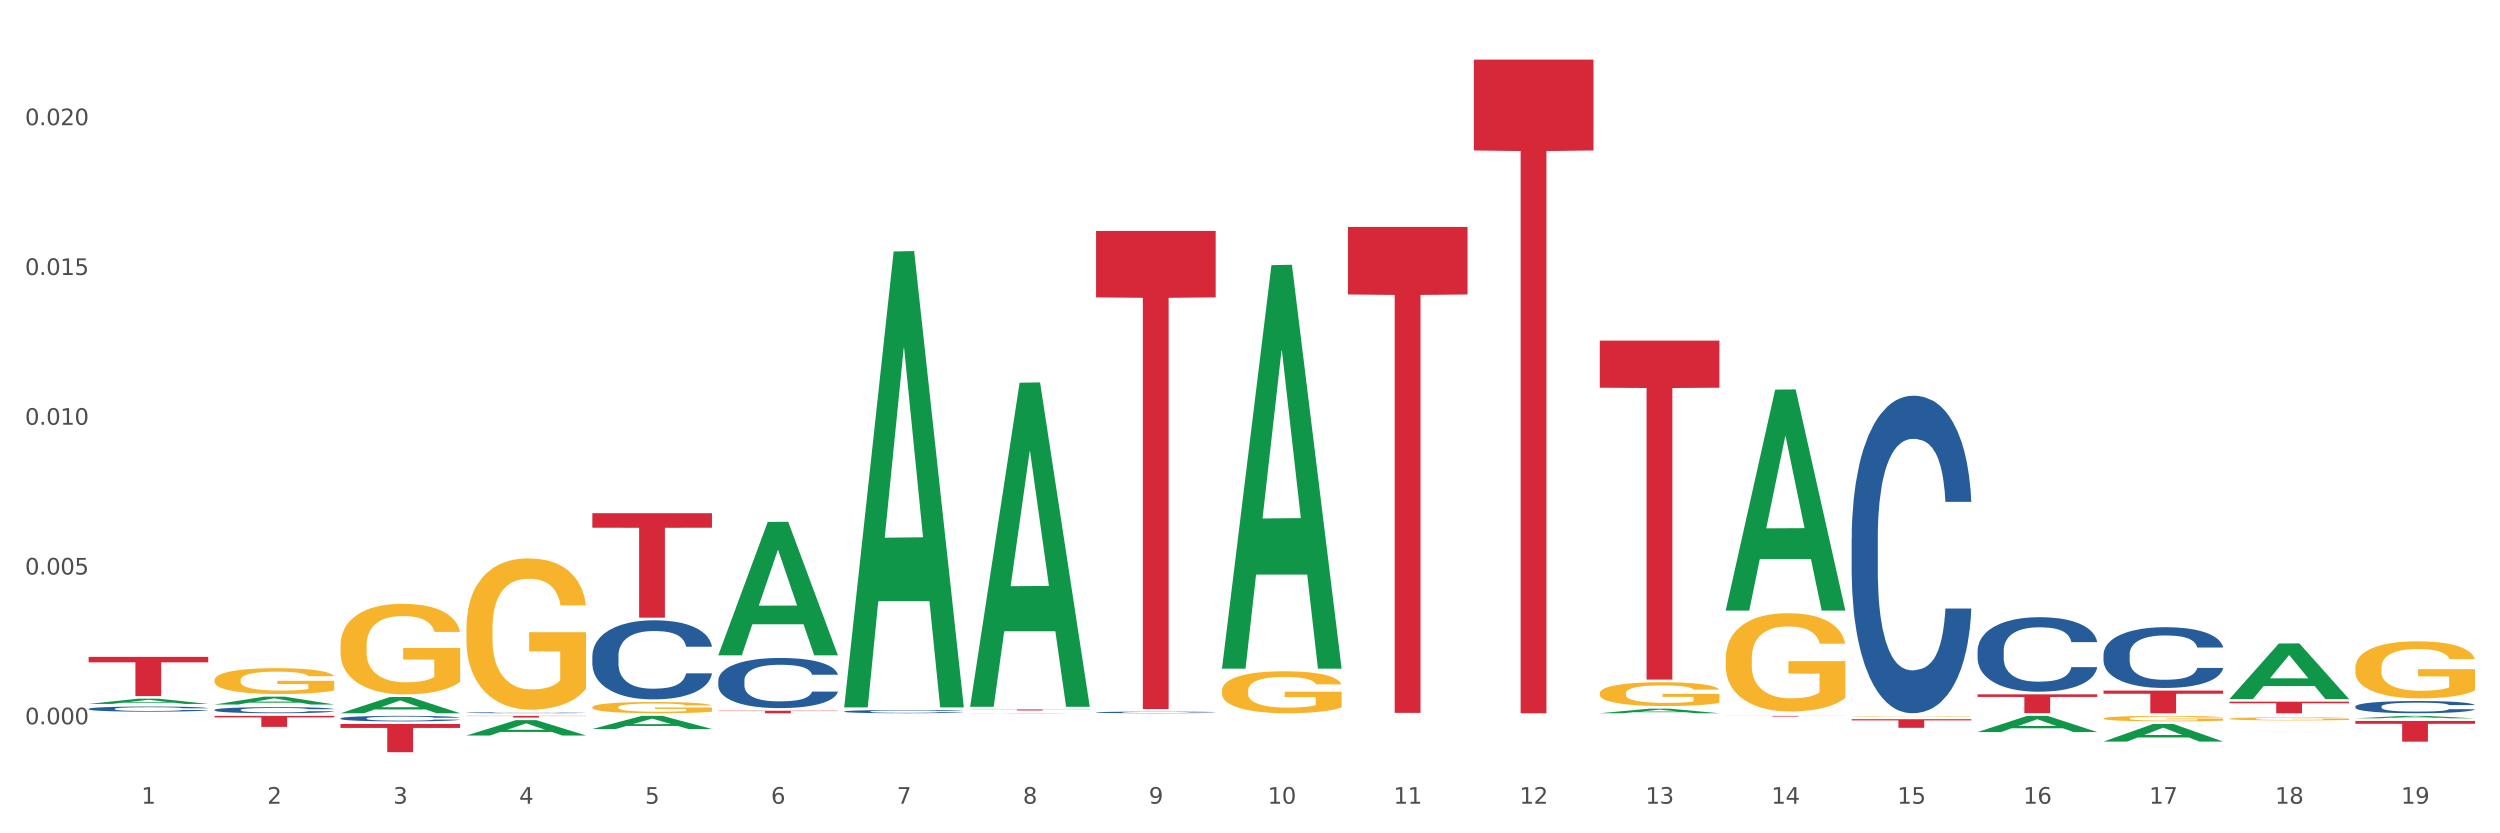 <?xml version="1.0" encoding="utf-8" standalone="no"?>
<!DOCTYPE svg PUBLIC "-//W3C//DTD SVG 1.1//EN"
  "http://www.w3.org/Graphics/SVG/1.1/DTD/svg11.dtd">
<svg xmlns:xlink="http://www.w3.org/1999/xlink" width="1080pt" height="360pt" viewBox="0 0 1080 360" xmlns="http://www.w3.org/2000/svg" version="1.1">
 <rect x="0" y="0" width="1080" height="360" fill="#333333" stroke="none"/>
 <defs>
  <style type="text/css">*{stroke-linejoin: round; stroke-linecap: butt}</style>
 </defs>
 <g id="figure_1">
  <g id="patch_1">
   <path d="M 0 360 
L 1080 360 
L 1080 0 
L 0 0 
z
" style="fill: #ffffff; stroke: #ffffff; stroke-linejoin: miter"/>
  </g>
  <g id="axes_1">
   <g id="matplotlib.axis_1">
    <g id="xtick_1">
     <g id="text_1">
      <!-- 1 -->
      <g style="fill: #4d4d4d" transform="translate(61.07 347.204) scale(0.096 -0.096)">
       <defs>
        <path id="DejaVuSans-31" d="M 794 531 
L 1825 531 
L 1825 4091 
L 703 3866 
L 703 4441 
L 1819 4666 
L 2450 4666 
L 2450 531 
L 3481 531 
L 3481 0 
L 794 0 
L 794 531 
z
" transform="scale(0.016)"/>
       </defs>
       <use xlink:href="#DejaVuSans-31"/>
      </g>
     </g>
    </g>
    <g id="xtick_2">
     <g id="text_2">
      <!-- 2 -->
      <g style="fill: #4d4d4d" transform="translate(115.472 347.204) scale(0.096 -0.096)">
       <defs>
        <path id="DejaVuSans-32" d="M 1228 531 
L 3431 531 
L 3431 0 
L 469 0 
L 469 531 
Q 828 903 1448 1529 
Q 2069 2156 2228 2338 
Q 2531 2678 2651 2914 
Q 2772 3150 2772 3378 
Q 2772 3750 2511 3984 
Q 2250 4219 1831 4219 
Q 1534 4219 1204 4116 
Q 875 4013 500 3803 
L 500 4441 
Q 881 4594 1212 4672 
Q 1544 4750 1819 4750 
Q 2544 4750 2975 4387 
Q 3406 4025 3406 3419 
Q 3406 3131 3298 2873 
Q 3191 2616 2906 2266 
Q 2828 2175 2409 1742 
Q 1991 1309 1228 531 
z
" transform="scale(0.016)"/>
       </defs>
       <use xlink:href="#DejaVuSans-32"/>
      </g>
     </g>
    </g>
    <g id="xtick_3">
     <g id="text_3">
      <!-- 3 -->
      <g style="fill: #4d4d4d" transform="translate(169.874 347.204) scale(0.096 -0.096)">
       <defs>
        <path id="DejaVuSans-33" d="M 2597 2516 
Q 3050 2419 3304 2112 
Q 3559 1806 3559 1356 
Q 3559 666 3084 287 
Q 2609 -91 1734 -91 
Q 1441 -91 1130 -33 
Q 819 25 488 141 
L 488 750 
Q 750 597 1062 519 
Q 1375 441 1716 441 
Q 2309 441 2620 675 
Q 2931 909 2931 1356 
Q 2931 1769 2642 2001 
Q 2353 2234 1838 2234 
L 1294 2234 
L 1294 2753 
L 1863 2753 
Q 2328 2753 2575 2939 
Q 2822 3125 2822 3475 
Q 2822 3834 2567 4026 
Q 2313 4219 1838 4219 
Q 1578 4219 1281 4162 
Q 984 4106 628 3988 
L 628 4550 
Q 988 4650 1302 4700 
Q 1616 4750 1894 4750 
Q 2613 4750 3031 4423 
Q 3450 4097 3450 3541 
Q 3450 3153 3228 2886 
Q 3006 2619 2597 2516 
z
" transform="scale(0.016)"/>
       </defs>
       <use xlink:href="#DejaVuSans-33"/>
      </g>
     </g>
    </g>
    <g id="xtick_4">
     <g id="text_4">
      <!-- 4 -->
      <g style="fill: #4d4d4d" transform="translate(224.276 347.204) scale(0.096 -0.096)">
       <defs>
        <path id="DejaVuSans-34" d="M 2419 4116 
L 825 1625 
L 2419 1625 
L 2419 4116 
z
M 2253 4666 
L 3047 4666 
L 3047 1625 
L 3713 1625 
L 3713 1100 
L 3047 1100 
L 3047 0 
L 2419 0 
L 2419 1100 
L 313 1100 
L 313 1709 
L 2253 4666 
z
" transform="scale(0.016)"/>
       </defs>
       <use xlink:href="#DejaVuSans-34"/>
      </g>
     </g>
    </g>
    <g id="xtick_5">
     <g id="text_5">
      <!-- 5 -->
      <g style="fill: #4d4d4d" transform="translate(278.678 347.204) scale(0.096 -0.096)">
       <defs>
        <path id="DejaVuSans-35" d="M 691 4666 
L 3169 4666 
L 3169 4134 
L 1269 4134 
L 1269 2991 
Q 1406 3038 1543 3061 
Q 1681 3084 1819 3084 
Q 2600 3084 3056 2656 
Q 3513 2228 3513 1497 
Q 3513 744 3044 326 
Q 2575 -91 1722 -91 
Q 1428 -91 1123 -41 
Q 819 9 494 109 
L 494 744 
Q 775 591 1075 516 
Q 1375 441 1709 441 
Q 2250 441 2565 725 
Q 2881 1009 2881 1497 
Q 2881 1984 2565 2268 
Q 2250 2553 1709 2553 
Q 1456 2553 1204 2497 
Q 953 2441 691 2322 
L 691 4666 
z
" transform="scale(0.016)"/>
       </defs>
       <use xlink:href="#DejaVuSans-35"/>
      </g>
     </g>
    </g>
    <g id="xtick_6">
     <g id="text_6">
      <!-- 6 -->
      <g style="fill: #4d4d4d" transform="translate(333.08 347.204) scale(0.096 -0.096)">
       <defs>
        <path id="DejaVuSans-36" d="M 2113 2584 
Q 1688 2584 1439 2293 
Q 1191 2003 1191 1497 
Q 1191 994 1439 701 
Q 1688 409 2113 409 
Q 2538 409 2786 701 
Q 3034 994 3034 1497 
Q 3034 2003 2786 2293 
Q 2538 2584 2113 2584 
z
M 3366 4563 
L 3366 3988 
Q 3128 4100 2886 4159 
Q 2644 4219 2406 4219 
Q 1781 4219 1451 3797 
Q 1122 3375 1075 2522 
Q 1259 2794 1537 2939 
Q 1816 3084 2150 3084 
Q 2853 3084 3261 2657 
Q 3669 2231 3669 1497 
Q 3669 778 3244 343 
Q 2819 -91 2113 -91 
Q 1303 -91 875 529 
Q 447 1150 447 2328 
Q 447 3434 972 4092 
Q 1497 4750 2381 4750 
Q 2619 4750 2861 4703 
Q 3103 4656 3366 4563 
z
" transform="scale(0.016)"/>
       </defs>
       <use xlink:href="#DejaVuSans-36"/>
      </g>
     </g>
    </g>
    <g id="xtick_7">
     <g id="text_7">
      <!-- 7 -->
      <g style="fill: #4d4d4d" transform="translate(387.482 347.204) scale(0.096 -0.096)">
       <defs>
        <path id="DejaVuSans-37" d="M 525 4666 
L 3525 4666 
L 3525 4397 
L 1831 0 
L 1172 0 
L 2766 4134 
L 525 4134 
L 525 4666 
z
" transform="scale(0.016)"/>
       </defs>
       <use xlink:href="#DejaVuSans-37"/>
      </g>
     </g>
    </g>
    <g id="xtick_8">
     <g id="text_8">
      <!-- 8 -->
      <g style="fill: #4d4d4d" transform="translate(441.884 347.204) scale(0.096 -0.096)">
       <defs>
        <path id="DejaVuSans-38" d="M 2034 2216 
Q 1584 2216 1326 1975 
Q 1069 1734 1069 1313 
Q 1069 891 1326 650 
Q 1584 409 2034 409 
Q 2484 409 2743 651 
Q 3003 894 3003 1313 
Q 3003 1734 2745 1975 
Q 2488 2216 2034 2216 
z
M 1403 2484 
Q 997 2584 770 2862 
Q 544 3141 544 3541 
Q 544 4100 942 4425 
Q 1341 4750 2034 4750 
Q 2731 4750 3128 4425 
Q 3525 4100 3525 3541 
Q 3525 3141 3298 2862 
Q 3072 2584 2669 2484 
Q 3125 2378 3379 2068 
Q 3634 1759 3634 1313 
Q 3634 634 3220 271 
Q 2806 -91 2034 -91 
Q 1263 -91 848 271 
Q 434 634 434 1313 
Q 434 1759 690 2068 
Q 947 2378 1403 2484 
z
M 1172 3481 
Q 1172 3119 1398 2916 
Q 1625 2713 2034 2713 
Q 2441 2713 2670 2916 
Q 2900 3119 2900 3481 
Q 2900 3844 2670 4047 
Q 2441 4250 2034 4250 
Q 1625 4250 1398 4047 
Q 1172 3844 1172 3481 
z
" transform="scale(0.016)"/>
       </defs>
       <use xlink:href="#DejaVuSans-38"/>
      </g>
     </g>
    </g>
    <g id="xtick_9">
     <g id="text_9">
      <!-- 9 -->
      <g style="fill: #4d4d4d" transform="translate(496.286 347.204) scale(0.096 -0.096)">
       <defs>
        <path id="DejaVuSans-39" d="M 703 97 
L 703 672 
Q 941 559 1184 500 
Q 1428 441 1663 441 
Q 2288 441 2617 861 
Q 2947 1281 2994 2138 
Q 2813 1869 2534 1725 
Q 2256 1581 1919 1581 
Q 1219 1581 811 2004 
Q 403 2428 403 3163 
Q 403 3881 828 4315 
Q 1253 4750 1959 4750 
Q 2769 4750 3195 4129 
Q 3622 3509 3622 2328 
Q 3622 1225 3098 567 
Q 2575 -91 1691 -91 
Q 1453 -91 1209 -44 
Q 966 3 703 97 
z
M 1959 2075 
Q 2384 2075 2632 2365 
Q 2881 2656 2881 3163 
Q 2881 3666 2632 3958 
Q 2384 4250 1959 4250 
Q 1534 4250 1286 3958 
Q 1038 3666 1038 3163 
Q 1038 2656 1286 2365 
Q 1534 2075 1959 2075 
z
" transform="scale(0.016)"/>
       </defs>
       <use xlink:href="#DejaVuSans-39"/>
      </g>
     </g>
    </g>
    <g id="xtick_10">
     <g id="text_10">
      <!-- 10 -->
      <g style="fill: #4d4d4d" transform="translate(547.634 347.204) scale(0.096 -0.096)">
       <defs>
        <path id="DejaVuSans-30" d="M 2034 4250 
Q 1547 4250 1301 3770 
Q 1056 3291 1056 2328 
Q 1056 1369 1301 889 
Q 1547 409 2034 409 
Q 2525 409 2770 889 
Q 3016 1369 3016 2328 
Q 3016 3291 2770 3770 
Q 2525 4250 2034 4250 
z
M 2034 4750 
Q 2819 4750 3233 4129 
Q 3647 3509 3647 2328 
Q 3647 1150 3233 529 
Q 2819 -91 2034 -91 
Q 1250 -91 836 529 
Q 422 1150 422 2328 
Q 422 3509 836 4129 
Q 1250 4750 2034 4750 
z
" transform="scale(0.016)"/>
       </defs>
       <use xlink:href="#DejaVuSans-31"/>
       <use xlink:href="#DejaVuSans-30" transform="translate(63.623 0)"/>
      </g>
     </g>
    </g>
    <g id="xtick_11">
     <g id="text_11">
      <!-- 11 -->
      <g style="fill: #4d4d4d" transform="translate(602.035 347.204) scale(0.096 -0.096)">
       <use xlink:href="#DejaVuSans-31"/>
       <use xlink:href="#DejaVuSans-31" transform="translate(63.623 0)"/>
      </g>
     </g>
    </g>
    <g id="xtick_12">
     <g id="text_12">
      <!-- 12 -->
      <g style="fill: #4d4d4d" transform="translate(656.437 347.204) scale(0.096 -0.096)">
       <use xlink:href="#DejaVuSans-31"/>
       <use xlink:href="#DejaVuSans-32" transform="translate(63.623 0)"/>
      </g>
     </g>
    </g>
    <g id="xtick_13">
     <g id="text_13">
      <!-- 13 -->
      <g style="fill: #4d4d4d" transform="translate(710.839 347.204) scale(0.096 -0.096)">
       <use xlink:href="#DejaVuSans-31"/>
       <use xlink:href="#DejaVuSans-33" transform="translate(63.623 0)"/>
      </g>
     </g>
    </g>
    <g id="xtick_14">
     <g id="text_14">
      <!-- 14 -->
      <g style="fill: #4d4d4d" transform="translate(765.241 347.204) scale(0.096 -0.096)">
       <use xlink:href="#DejaVuSans-31"/>
       <use xlink:href="#DejaVuSans-34" transform="translate(63.623 0)"/>
      </g>
     </g>
    </g>
    <g id="xtick_15">
     <g id="text_15">
      <!-- 15 -->
      <g style="fill: #4d4d4d" transform="translate(819.643 347.204) scale(0.096 -0.096)">
       <use xlink:href="#DejaVuSans-31"/>
       <use xlink:href="#DejaVuSans-35" transform="translate(63.623 0)"/>
      </g>
     </g>
    </g>
    <g id="xtick_16">
     <g id="text_16">
      <!-- 16 -->
      <g style="fill: #4d4d4d" transform="translate(874.045 347.204) scale(0.096 -0.096)">
       <use xlink:href="#DejaVuSans-31"/>
       <use xlink:href="#DejaVuSans-36" transform="translate(63.623 0)"/>
      </g>
     </g>
    </g>
    <g id="xtick_17">
     <g id="text_17">
      <!-- 17 -->
      <g style="fill: #4d4d4d" transform="translate(928.447 347.204) scale(0.096 -0.096)">
       <use xlink:href="#DejaVuSans-31"/>
       <use xlink:href="#DejaVuSans-37" transform="translate(63.623 0)"/>
      </g>
     </g>
    </g>
    <g id="xtick_18">
     <g id="text_18">
      <!-- 18 -->
      <g style="fill: #4d4d4d" transform="translate(982.849 347.204) scale(0.096 -0.096)">
       <use xlink:href="#DejaVuSans-31"/>
       <use xlink:href="#DejaVuSans-38" transform="translate(63.623 0)"/>
      </g>
     </g>
    </g>
    <g id="xtick_19">
     <g id="text_19">
      <!-- 19 -->
      <g style="fill: #4d4d4d" transform="translate(1037.251 347.204) scale(0.096 -0.096)">
       <use xlink:href="#DejaVuSans-31"/>
       <use xlink:href="#DejaVuSans-39" transform="translate(63.623 0)"/>
      </g>
     </g>
    </g>
    <g id="xtick_20"/>
    <g id="xtick_21"/>
    <g id="xtick_22"/>
    <g id="xtick_23"/>
    <g id="xtick_24"/>
    <g id="xtick_25"/>
    <g id="xtick_26"/>
    <g id="xtick_27"/>
    <g id="xtick_28"/>
    <g id="xtick_29"/>
    <g id="xtick_30"/>
    <g id="xtick_31"/>
    <g id="xtick_32"/>
    <g id="xtick_33"/>
    <g id="xtick_34"/>
    <g id="xtick_35"/>
    <g id="xtick_36"/>
    <g id="xtick_37"/>
   </g>
   <g id="matplotlib.axis_2">
    <g id="ytick_1">
     <g id="text_20">
      <!-- 0.000 -->
      <g style="fill: #4d4d4d" transform="translate(10.8 312.9) scale(0.096 -0.096)">
       <defs>
        <path id="DejaVuSans-2e" d="M 684 794 
L 1344 794 
L 1344 0 
L 684 0 
L 684 794 
z
" transform="scale(0.016)"/>
       </defs>
       <use xlink:href="#DejaVuSans-30"/>
       <use xlink:href="#DejaVuSans-2e" transform="translate(63.623 0)"/>
       <use xlink:href="#DejaVuSans-30" transform="translate(95.41 0)"/>
       <use xlink:href="#DejaVuSans-30" transform="translate(159.033 0)"/>
       <use xlink:href="#DejaVuSans-30" transform="translate(222.656 0)"/>
      </g>
     </g>
    </g>
    <g id="ytick_2">
     <g id="text_21">
      <!-- 0.005 -->
      <g style="fill: #4d4d4d" transform="translate(10.8 248.196) scale(0.096 -0.096)">
       <use xlink:href="#DejaVuSans-30"/>
       <use xlink:href="#DejaVuSans-2e" transform="translate(63.623 0)"/>
       <use xlink:href="#DejaVuSans-30" transform="translate(95.41 0)"/>
       <use xlink:href="#DejaVuSans-30" transform="translate(159.033 0)"/>
       <use xlink:href="#DejaVuSans-35" transform="translate(222.656 0)"/>
      </g>
     </g>
    </g>
    <g id="ytick_3">
     <g id="text_22">
      <!-- 0.010 -->
      <g style="fill: #4d4d4d" transform="translate(10.8 183.493) scale(0.096 -0.096)">
       <use xlink:href="#DejaVuSans-30"/>
       <use xlink:href="#DejaVuSans-2e" transform="translate(63.623 0)"/>
       <use xlink:href="#DejaVuSans-30" transform="translate(95.41 0)"/>
       <use xlink:href="#DejaVuSans-31" transform="translate(159.033 0)"/>
       <use xlink:href="#DejaVuSans-30" transform="translate(222.656 0)"/>
      </g>
     </g>
    </g>
    <g id="ytick_4">
     <g id="text_23">
      <!-- 0.015 -->
      <g style="fill: #4d4d4d" transform="translate(10.8 118.79) scale(0.096 -0.096)">
       <use xlink:href="#DejaVuSans-30"/>
       <use xlink:href="#DejaVuSans-2e" transform="translate(63.623 0)"/>
       <use xlink:href="#DejaVuSans-30" transform="translate(95.41 0)"/>
       <use xlink:href="#DejaVuSans-31" transform="translate(159.033 0)"/>
       <use xlink:href="#DejaVuSans-35" transform="translate(222.656 0)"/>
      </g>
     </g>
    </g>
    <g id="ytick_5">
     <g id="text_24">
      <!-- 0.020 -->
      <g style="fill: #4d4d4d" transform="translate(10.8 54.087) scale(0.096 -0.096)">
       <use xlink:href="#DejaVuSans-30"/>
       <use xlink:href="#DejaVuSans-2e" transform="translate(63.623 0)"/>
       <use xlink:href="#DejaVuSans-30" transform="translate(95.41 0)"/>
       <use xlink:href="#DejaVuSans-32" transform="translate(159.033 0)"/>
       <use xlink:href="#DejaVuSans-30" transform="translate(222.656 0)"/>
      </g>
     </g>
    </g>
    <g id="ytick_6"/>
    <g id="ytick_7"/>
    <g id="ytick_8"/>
    <g id="ytick_9"/>
    <g id="ytick_10"/>
   </g>
   <g id="PolyCollection_1">
    <path d="M 38.283 304.082 
L 38.336 304.08 
L 59.648 301.829 
L 68.493 301.826 
L 89.965 304.086 
L 79.735 304.086 
L 75.1 303.56 
L 53.095 303.56 
L 52.935 303.568 
L 48.46 304.086 
L 38.283 304.086 
L 38.283 304.082 
L 55.865 303.246 
L 72.329 303.244 
L 64.177 302.308 
L 64.071 302.304 
L 63.964 302.31 
L 55.812 303.244 
L 55.865 303.246 
L 38.283 304.082 
z
" clip-path="url(#pa74fcc1abf)" style="fill: #109648"/>
    <path d="M 255.891 283.316 
L 255.952 283.285 
L 255.952 282.411 
L 256.135 281.225 
L 256.807 279.041 
L 257.662 277.387 
L 259.129 275.452 
L 259.923 274.641 
L 260.961 273.736 
L 263.099 272.269 
L 265.543 271.021 
L 267.253 270.334 
L 268.536 269.897 
L 271.408 269.117 
L 273.057 268.774 
L 274.768 268.493 
L 276.234 268.306 
L 278.677 268.087 
L 280.632 267.994 
L 282.892 267.962 
L 284.786 267.994 
L 287.291 268.118 
L 290.956 268.493 
L 292.361 268.711 
L 294.255 269.086 
L 296.21 269.585 
L 297.798 270.084 
L 299.631 270.802 
L 301.525 271.738 
L 303.357 272.924 
L 304.64 274.016 
L 305.679 275.171 
L 306.595 276.575 
L 307.267 278.105 
L 307.573 279.384 
L 296.393 279.384 
L 296.088 278.229 
L 295.477 276.981 
L 294.866 276.139 
L 294.194 275.452 
L 293.156 274.672 
L 292.239 274.173 
L 290.712 273.58 
L 289.307 273.205 
L 288.146 272.987 
L 286.741 272.799 
L 283.748 272.612 
L 281.61 272.612 
L 280.266 272.675 
L 278.616 272.831 
L 277.211 273.049 
L 275.562 273.424 
L 274.279 273.829 
L 272.996 274.36 
L 272.263 274.734 
L 271.163 275.421 
L 270.43 275.983 
L 269.453 276.95 
L 268.903 277.636 
L 267.925 279.415 
L 267.498 280.726 
L 267.315 281.631 
L 267.192 282.63 
L 267.192 287.498 
L 267.559 289.682 
L 267.864 290.619 
L 268.353 291.68 
L 269.269 293.053 
L 270.613 294.395 
L 272.018 295.362 
L 273.179 295.955 
L 274.279 296.392 
L 275.378 296.735 
L 276.722 297.047 
L 277.822 297.234 
L 279.471 297.422 
L 281.426 297.515 
L 282.954 297.515 
L 286.069 297.359 
L 287.474 297.203 
L 288.818 296.985 
L 290.284 296.641 
L 291.445 296.267 
L 292.117 295.986 
L 293.217 295.393 
L 294.072 294.769 
L 294.805 294.051 
L 295.294 293.427 
L 295.843 292.491 
L 296.271 291.43 
L 296.393 290.868 
L 307.573 290.868 
L 307.328 291.992 
L 306.901 293.084 
L 306.045 294.551 
L 305.373 295.393 
L 304.335 296.423 
L 303.235 297.297 
L 301.708 298.264 
L 300.303 298.982 
L 298.837 299.606 
L 297.249 300.168 
L 294.377 300.948 
L 293.339 301.166 
L 291.14 301.541 
L 289.429 301.759 
L 286.924 301.978 
L 284.359 302.103 
L 281.671 302.134 
L 279.288 302.071 
L 276.661 301.884 
L 275.012 301.697 
L 273.179 301.416 
L 271.041 300.979 
L 269.025 300.449 
L 267.131 299.825 
L 265.36 299.107 
L 263.71 298.295 
L 261.572 296.954 
L 259.984 295.643 
L 258.823 294.426 
L 258.029 293.396 
L 257.235 292.085 
L 256.807 291.18 
L 256.135 288.996 
L 255.891 286.967 
L 255.891 283.316 
z
" clip-path="url(#pa74fcc1abf)" style="fill: #255c99"/>
    <path d="M 310.293 293.975 
L 310.354 293.955 
L 310.354 293.401 
L 310.537 292.649 
L 311.209 291.265 
L 312.064 290.216 
L 313.531 288.989 
L 314.325 288.475 
L 315.363 287.901 
L 317.501 286.972 
L 319.945 286.18 
L 321.655 285.745 
L 322.938 285.468 
L 325.81 284.973 
L 327.459 284.756 
L 329.169 284.578 
L 330.636 284.459 
L 333.079 284.32 
L 335.034 284.261 
L 337.294 284.241 
L 339.188 284.261 
L 341.693 284.34 
L 345.358 284.578 
L 346.763 284.716 
L 348.657 284.954 
L 350.612 285.27 
L 352.2 285.587 
L 354.033 286.042 
L 355.927 286.635 
L 357.759 287.387 
L 359.042 288.079 
L 360.081 288.811 
L 360.997 289.702 
L 361.669 290.671 
L 361.975 291.482 
L 350.795 291.482 
L 350.49 290.75 
L 349.879 289.959 
L 349.268 289.425 
L 348.596 288.989 
L 347.557 288.495 
L 346.641 288.178 
L 345.114 287.802 
L 343.709 287.565 
L 342.548 287.427 
L 341.143 287.308 
L 338.15 287.189 
L 336.012 287.189 
L 334.668 287.229 
L 333.018 287.328 
L 331.613 287.466 
L 329.964 287.704 
L 328.681 287.961 
L 327.398 288.297 
L 326.665 288.534 
L 325.565 288.97 
L 324.832 289.326 
L 323.855 289.939 
L 323.305 290.374 
L 322.327 291.502 
L 321.9 292.333 
L 321.717 292.907 
L 321.594 293.54 
L 321.594 296.626 
L 321.961 298.011 
L 322.266 298.604 
L 322.755 299.277 
L 323.671 300.148 
L 325.015 300.998 
L 326.42 301.612 
L 327.581 301.987 
L 328.681 302.264 
L 329.78 302.482 
L 331.124 302.68 
L 332.224 302.799 
L 333.873 302.917 
L 335.828 302.977 
L 337.355 302.977 
L 340.471 302.878 
L 341.876 302.779 
L 343.22 302.64 
L 344.686 302.423 
L 345.847 302.185 
L 346.519 302.007 
L 347.619 301.631 
L 348.474 301.236 
L 349.207 300.781 
L 349.696 300.385 
L 350.245 299.791 
L 350.673 299.119 
L 350.795 298.763 
L 361.975 298.763 
L 361.73 299.475 
L 361.303 300.167 
L 360.447 301.097 
L 359.775 301.631 
L 358.737 302.284 
L 357.637 302.838 
L 356.11 303.451 
L 354.705 303.906 
L 353.239 304.302 
L 351.65 304.658 
L 348.779 305.153 
L 347.741 305.291 
L 345.541 305.529 
L 343.831 305.667 
L 341.326 305.806 
L 338.761 305.885 
L 336.073 305.905 
L 333.69 305.865 
L 331.063 305.746 
L 329.414 305.628 
L 327.581 305.45 
L 325.443 305.173 
L 323.427 304.836 
L 321.533 304.441 
L 319.762 303.986 
L 318.112 303.471 
L 315.974 302.621 
L 314.386 301.79 
L 313.225 301.018 
L 312.431 300.365 
L 311.637 299.534 
L 311.209 298.961 
L 310.537 297.576 
L 310.293 296.29 
L 310.293 293.975 
z
" clip-path="url(#pa74fcc1abf)" style="fill: #255c99"/>
    <path d="M 364.695 307.348 
L 364.756 307.347 
L 364.756 307.311 
L 364.939 307.263 
L 365.611 307.173 
L 366.466 307.105 
L 367.932 307.026 
L 368.727 306.993 
L 369.765 306.956 
L 371.903 306.896 
L 374.347 306.845 
L 376.057 306.817 
L 377.34 306.799 
L 380.211 306.767 
L 381.861 306.753 
L 383.571 306.741 
L 385.038 306.734 
L 387.481 306.725 
L 389.436 306.721 
L 391.696 306.72 
L 393.59 306.721 
L 396.095 306.726 
L 399.76 306.741 
L 401.165 306.75 
L 403.059 306.766 
L 405.014 306.786 
L 406.602 306.807 
L 408.435 306.836 
L 410.329 306.874 
L 412.161 306.923 
L 413.444 306.967 
L 414.483 307.015 
L 415.399 307.072 
L 416.071 307.135 
L 416.377 307.187 
L 405.197 307.187 
L 404.892 307.14 
L 404.281 307.089 
L 403.67 307.054 
L 402.998 307.026 
L 401.959 306.994 
L 401.043 306.974 
L 399.516 306.95 
L 398.111 306.934 
L 396.95 306.925 
L 395.545 306.918 
L 392.552 306.91 
L 390.413 306.91 
L 389.069 306.913 
L 387.42 306.919 
L 386.015 306.928 
L 384.366 306.943 
L 383.083 306.96 
L 381.8 306.982 
L 381.067 306.997 
L 379.967 307.025 
L 379.234 307.048 
L 378.257 307.088 
L 377.707 307.116 
L 376.729 307.188 
L 376.302 307.242 
L 376.118 307.279 
L 375.996 307.32 
L 375.996 307.519 
L 376.363 307.609 
L 376.668 307.647 
L 377.157 307.69 
L 378.073 307.747 
L 379.417 307.802 
L 380.822 307.841 
L 381.983 307.865 
L 383.083 307.883 
L 384.182 307.897 
L 385.526 307.91 
L 386.626 307.918 
L 388.275 307.926 
L 390.23 307.929 
L 391.757 307.929 
L 394.873 307.923 
L 396.278 307.917 
L 397.622 307.908 
L 399.088 307.894 
L 400.249 307.878 
L 400.921 307.867 
L 402.02 307.842 
L 402.876 307.817 
L 403.609 307.788 
L 404.098 307.762 
L 404.647 307.724 
L 405.075 307.68 
L 405.197 307.657 
L 416.377 307.657 
L 416.132 307.703 
L 415.705 307.748 
L 414.849 307.808 
L 414.177 307.842 
L 413.139 307.885 
L 412.039 307.92 
L 410.512 307.96 
L 409.107 307.989 
L 407.641 308.015 
L 406.052 308.038 
L 403.181 308.07 
L 402.143 308.079 
L 399.943 308.094 
L 398.233 308.103 
L 395.728 308.112 
L 393.162 308.117 
L 390.475 308.118 
L 388.092 308.116 
L 385.465 308.108 
L 383.816 308.101 
L 381.983 308.089 
L 379.845 308.071 
L 377.829 308.049 
L 375.935 308.024 
L 374.164 307.994 
L 372.514 307.961 
L 370.376 307.906 
L 368.788 307.853 
L 367.627 307.803 
L 366.833 307.761 
L 366.039 307.707 
L 365.611 307.67 
L 364.939 307.581 
L 364.695 307.498 
L 364.695 307.348 
z
" clip-path="url(#pa74fcc1abf)" style="fill: #255c99"/>
    <path d="M 419.097 308.084 
L 419.158 308.084 
L 419.158 308.083 
L 419.341 308.081 
L 420.013 308.077 
L 420.868 308.074 
L 422.334 308.07 
L 423.129 308.069 
L 424.167 308.067 
L 426.305 308.064 
L 428.749 308.062 
L 430.459 308.061 
L 431.742 308.06 
L 434.613 308.059 
L 436.263 308.058 
L 437.973 308.057 
L 439.44 308.057 
L 441.883 308.057 
L 443.838 308.057 
L 446.098 308.056 
L 447.992 308.057 
L 450.497 308.057 
L 454.162 308.057 
L 455.567 308.058 
L 457.461 308.059 
L 459.416 308.059 
L 461.004 308.06 
L 462.837 308.062 
L 464.731 308.063 
L 466.563 308.065 
L 467.846 308.067 
L 468.885 308.07 
L 469.801 308.072 
L 470.473 308.075 
L 470.779 308.077 
L 459.599 308.077 
L 459.294 308.075 
L 458.683 308.073 
L 458.072 308.071 
L 457.4 308.07 
L 456.361 308.069 
L 455.445 308.068 
L 453.918 308.067 
L 452.513 308.066 
L 451.352 308.066 
L 449.947 308.065 
L 446.954 308.065 
L 444.815 308.065 
L 443.471 308.065 
L 441.822 308.065 
L 440.417 308.066 
L 438.768 308.066 
L 437.485 308.067 
L 436.202 308.068 
L 435.469 308.069 
L 434.369 308.07 
L 433.636 308.071 
L 432.659 308.073 
L 432.109 308.074 
L 431.131 308.077 
L 430.704 308.08 
L 430.52 308.081 
L 430.398 308.083 
L 430.398 308.092 
L 430.765 308.096 
L 431.07 308.098 
L 431.559 308.099 
L 432.475 308.102 
L 433.819 308.104 
L 435.224 308.106 
L 436.385 308.107 
L 437.485 308.108 
L 438.584 308.109 
L 439.928 308.109 
L 441.028 308.11 
L 442.677 308.11 
L 444.632 308.11 
L 446.159 308.11 
L 449.275 308.11 
L 450.68 308.109 
L 452.024 308.109 
L 453.49 308.108 
L 454.651 308.108 
L 455.323 308.107 
L 456.422 308.106 
L 457.278 308.105 
L 458.011 308.104 
L 458.5 308.103 
L 459.049 308.101 
L 459.477 308.099 
L 459.599 308.098 
L 470.779 308.098 
L 470.534 308.1 
L 470.107 308.102 
L 469.251 308.105 
L 468.579 308.106 
L 467.541 308.108 
L 466.441 308.11 
L 464.914 308.111 
L 463.509 308.113 
L 462.043 308.114 
L 460.454 308.115 
L 457.583 308.116 
L 456.545 308.117 
L 454.345 308.117 
L 452.635 308.118 
L 450.13 308.118 
L 447.564 308.118 
L 444.877 308.118 
L 442.494 308.118 
L 439.867 308.118 
L 438.218 308.118 
L 436.385 308.117 
L 434.247 308.116 
L 432.231 308.115 
L 430.337 308.114 
L 428.566 308.113 
L 426.916 308.111 
L 424.778 308.109 
L 423.19 308.107 
L 422.029 308.104 
L 421.235 308.103 
L 420.441 308.1 
L 420.013 308.099 
L 419.341 308.095 
L 419.097 308.091 
L 419.097 308.084 
z
" clip-path="url(#pa74fcc1abf)" style="fill: #255c99"/>
    <path d="M 473.499 307.738 
L 473.56 307.737 
L 473.56 307.719 
L 473.743 307.695 
L 474.415 307.651 
L 475.27 307.618 
L 476.736 307.578 
L 477.531 307.562 
L 478.569 307.544 
L 480.707 307.514 
L 483.151 307.489 
L 484.861 307.475 
L 486.144 307.466 
L 489.015 307.45 
L 490.665 307.443 
L 492.375 307.438 
L 493.841 307.434 
L 496.285 307.429 
L 498.24 307.427 
L 500.5 307.427 
L 502.394 307.427 
L 504.899 307.43 
L 508.564 307.438 
L 509.969 307.442 
L 511.863 307.45 
L 513.818 307.46 
L 515.406 307.47 
L 517.239 307.484 
L 519.133 307.503 
L 520.965 307.527 
L 522.248 307.549 
L 523.287 307.573 
L 524.203 307.601 
L 524.875 307.632 
L 525.18 307.658 
L 514.001 307.658 
L 513.696 307.635 
L 513.085 307.609 
L 512.474 307.592 
L 511.802 307.578 
L 510.763 307.563 
L 509.847 307.553 
L 508.32 307.541 
L 506.915 307.533 
L 505.754 307.529 
L 504.349 307.525 
L 501.356 307.521 
L 499.217 307.521 
L 497.873 307.522 
L 496.224 307.525 
L 494.819 307.53 
L 493.169 307.537 
L 491.887 307.546 
L 490.604 307.556 
L 489.871 307.564 
L 488.771 307.578 
L 488.038 307.589 
L 487.061 307.609 
L 486.511 307.623 
L 485.533 307.659 
L 485.106 307.685 
L 484.922 307.703 
L 484.8 307.724 
L 484.8 307.822 
L 485.167 307.866 
L 485.472 307.885 
L 485.961 307.907 
L 486.877 307.935 
L 488.221 307.962 
L 489.626 307.981 
L 490.787 307.993 
L 491.887 308.002 
L 492.986 308.009 
L 494.33 308.015 
L 495.43 308.019 
L 497.079 308.023 
L 499.034 308.025 
L 500.561 308.025 
L 503.677 308.022 
L 505.082 308.019 
L 506.426 308.014 
L 507.892 308.007 
L 509.053 308 
L 509.725 307.994 
L 510.824 307.982 
L 511.68 307.969 
L 512.413 307.955 
L 512.901 307.942 
L 513.451 307.923 
L 513.879 307.902 
L 514.001 307.89 
L 525.18 307.89 
L 524.936 307.913 
L 524.508 307.935 
L 523.653 307.965 
L 522.981 307.982 
L 521.943 308.003 
L 520.843 308.02 
L 519.316 308.04 
L 517.911 308.055 
L 516.445 308.067 
L 514.856 308.079 
L 511.985 308.094 
L 510.947 308.099 
L 508.747 308.106 
L 507.037 308.111 
L 504.532 308.115 
L 501.966 308.118 
L 499.278 308.118 
L 496.896 308.117 
L 494.269 308.113 
L 492.62 308.11 
L 490.787 308.104 
L 488.649 308.095 
L 486.633 308.084 
L 484.739 308.072 
L 482.968 308.057 
L 481.318 308.041 
L 479.18 308.014 
L 477.592 307.987 
L 476.431 307.962 
L 475.637 307.942 
L 474.843 307.915 
L 474.415 307.897 
L 473.743 307.853 
L 473.499 307.811 
L 473.499 307.738 
z
" clip-path="url(#pa74fcc1abf)" style="fill: #255c99"/>
    <path d="M 799.91 232.578 
L 799.971 232.453 
L 799.971 228.946 
L 800.155 224.185 
L 800.827 215.416 
L 801.682 208.776 
L 803.148 201.01 
L 803.942 197.752 
L 804.981 194.119 
L 807.119 188.232 
L 809.563 183.221 
L 811.273 180.465 
L 812.556 178.711 
L 815.427 175.579 
L 817.077 174.201 
L 818.787 173.074 
L 820.253 172.322 
L 822.697 171.445 
L 824.652 171.069 
L 826.912 170.944 
L 828.806 171.069 
L 831.31 171.57 
L 834.976 173.074 
L 836.381 173.95 
L 838.275 175.454 
L 840.23 177.458 
L 841.818 179.462 
L 843.651 182.344 
L 845.544 186.102 
L 847.377 190.862 
L 848.66 195.247 
L 849.698 199.882 
L 850.615 205.519 
L 851.287 211.658 
L 851.592 216.794 
L 840.413 216.794 
L 840.107 212.159 
L 839.496 207.148 
L 838.886 203.766 
L 838.214 201.01 
L 837.175 197.878 
L 836.259 195.873 
L 834.731 193.493 
L 833.326 191.99 
L 832.166 191.113 
L 830.761 190.361 
L 827.767 189.61 
L 825.629 189.61 
L 824.285 189.86 
L 822.636 190.487 
L 821.231 191.363 
L 819.581 192.867 
L 818.298 194.495 
L 817.015 196.625 
L 816.282 198.128 
L 815.183 200.884 
L 814.45 203.139 
L 813.472 207.023 
L 812.922 209.779 
L 811.945 216.919 
L 811.517 222.181 
L 811.334 225.814 
L 811.212 229.822 
L 811.212 249.365 
L 811.578 258.134 
L 811.884 261.892 
L 812.373 266.152 
L 813.289 271.664 
L 814.633 277.051 
L 816.038 280.934 
L 817.199 283.314 
L 818.298 285.068 
L 819.398 286.446 
L 820.742 287.699 
L 821.842 288.45 
L 823.491 289.202 
L 825.446 289.578 
L 826.973 289.578 
L 830.089 288.952 
L 831.494 288.325 
L 832.838 287.448 
L 834.304 286.07 
L 835.465 284.567 
L 836.137 283.44 
L 837.236 281.059 
L 838.091 278.554 
L 838.824 275.673 
L 839.313 273.167 
L 839.863 269.409 
L 840.291 265.15 
L 840.413 262.895 
L 851.592 262.895 
L 851.348 267.404 
L 850.92 271.789 
L 850.065 277.677 
L 849.393 281.059 
L 848.354 285.193 
L 847.255 288.701 
L 845.728 292.584 
L 844.323 295.466 
L 842.856 297.971 
L 841.268 300.226 
L 838.397 303.358 
L 837.358 304.235 
L 835.159 305.738 
L 833.449 306.615 
L 830.944 307.492 
L 828.378 307.993 
L 825.69 308.118 
L 823.308 307.868 
L 820.681 307.116 
L 819.031 306.365 
L 817.199 305.237 
L 815.061 303.483 
L 813.045 301.354 
L 811.151 298.848 
L 809.379 295.967 
L 807.73 292.71 
L 805.592 287.323 
L 804.003 282.061 
L 802.843 277.176 
L 802.048 273.042 
L 801.254 267.78 
L 800.827 264.147 
L 800.155 255.378 
L 799.91 247.235 
L 799.91 232.578 
z
" clip-path="url(#pa74fcc1abf)" style="fill: #255c99"/>
    <path d="M 201.489 307.891 
L 201.55 307.891 
L 201.55 307.88 
L 201.733 307.866 
L 202.405 307.84 
L 203.26 307.82 
L 204.727 307.796 
L 205.521 307.787 
L 206.559 307.776 
L 208.697 307.758 
L 211.141 307.743 
L 212.852 307.735 
L 214.134 307.729 
L 217.006 307.72 
L 218.655 307.716 
L 220.366 307.712 
L 221.832 307.71 
L 224.275 307.707 
L 226.23 307.706 
L 228.49 307.706 
L 230.384 307.706 
L 232.889 307.708 
L 236.554 307.712 
L 237.959 307.715 
L 239.853 307.719 
L 241.808 307.726 
L 243.396 307.732 
L 245.229 307.74 
L 247.123 307.752 
L 248.956 307.766 
L 250.238 307.779 
L 251.277 307.793 
L 252.193 307.81 
L 252.865 307.828 
L 253.171 307.844 
L 241.991 307.844 
L 241.686 307.83 
L 241.075 307.815 
L 240.464 307.805 
L 239.792 307.796 
L 238.754 307.787 
L 237.837 307.781 
L 236.31 307.774 
L 234.905 307.769 
L 233.744 307.767 
L 232.339 307.764 
L 229.346 307.762 
L 227.208 307.762 
L 225.864 307.763 
L 224.214 307.765 
L 222.809 307.767 
L 221.16 307.772 
L 219.877 307.777 
L 218.594 307.783 
L 217.861 307.788 
L 216.761 307.796 
L 216.028 307.803 
L 215.051 307.814 
L 214.501 307.823 
L 213.524 307.844 
L 213.096 307.86 
L 212.913 307.871 
L 212.79 307.883 
L 212.79 307.942 
L 213.157 307.968 
L 213.462 307.979 
L 213.951 307.992 
L 214.867 308.009 
L 216.211 308.025 
L 217.617 308.037 
L 218.777 308.044 
L 219.877 308.049 
L 220.976 308.053 
L 222.32 308.057 
L 223.42 308.059 
L 225.069 308.062 
L 227.024 308.063 
L 228.552 308.063 
L 231.667 308.061 
L 233.072 308.059 
L 234.416 308.056 
L 235.882 308.052 
L 237.043 308.048 
L 237.715 308.044 
L 238.815 308.037 
L 239.67 308.029 
L 240.403 308.021 
L 240.892 308.013 
L 241.441 308.002 
L 241.869 307.989 
L 241.991 307.982 
L 253.171 307.982 
L 252.926 307.996 
L 252.499 308.009 
L 251.643 308.027 
L 250.971 308.037 
L 249.933 308.049 
L 248.833 308.06 
L 247.306 308.072 
L 245.901 308.08 
L 244.435 308.088 
L 242.847 308.095 
L 239.975 308.104 
L 238.937 308.107 
L 236.738 308.111 
L 235.027 308.114 
L 232.522 308.117 
L 229.957 308.118 
L 227.269 308.118 
L 224.886 308.118 
L 222.259 308.115 
L 220.61 308.113 
L 218.777 308.11 
L 216.639 308.104 
L 214.623 308.098 
L 212.729 308.091 
L 210.958 308.082 
L 209.308 308.072 
L 207.17 308.056 
L 205.582 308.04 
L 204.421 308.025 
L 203.627 308.013 
L 202.833 307.997 
L 202.405 307.986 
L 201.733 307.96 
L 201.489 307.935 
L 201.489 307.891 
z
" clip-path="url(#pa74fcc1abf)" style="fill: #255c99"/>
    <path d="M 854.312 281.094 
L 854.373 281.065 
L 854.373 280.242 
L 854.557 279.124 
L 855.229 277.066 
L 856.084 275.508 
L 857.55 273.685 
L 858.344 272.921 
L 859.383 272.068 
L 861.521 270.686 
L 863.964 269.51 
L 865.675 268.863 
L 866.958 268.452 
L 869.829 267.717 
L 871.478 267.393 
L 873.189 267.129 
L 874.655 266.952 
L 877.099 266.747 
L 879.054 266.658 
L 881.314 266.629 
L 883.208 266.658 
L 885.712 266.776 
L 889.378 267.129 
L 890.783 267.335 
L 892.677 267.687 
L 894.631 268.158 
L 896.22 268.628 
L 898.052 269.304 
L 899.946 270.186 
L 901.779 271.304 
L 903.062 272.333 
L 904.1 273.421 
L 905.017 274.744 
L 905.689 276.184 
L 905.994 277.39 
L 894.815 277.39 
L 894.509 276.302 
L 893.898 275.126 
L 893.287 274.332 
L 892.616 273.685 
L 891.577 272.95 
L 890.661 272.48 
L 889.133 271.921 
L 887.728 271.568 
L 886.568 271.363 
L 885.163 271.186 
L 882.169 271.01 
L 880.031 271.01 
L 878.687 271.069 
L 877.038 271.216 
L 875.633 271.421 
L 873.983 271.774 
L 872.7 272.156 
L 871.417 272.656 
L 870.684 273.009 
L 869.585 273.656 
L 868.852 274.185 
L 867.874 275.096 
L 867.324 275.743 
L 866.347 277.419 
L 865.919 278.654 
L 865.736 279.507 
L 865.614 280.447 
L 865.614 285.034 
L 865.98 287.092 
L 866.286 287.974 
L 866.775 288.974 
L 867.691 290.267 
L 869.035 291.532 
L 870.44 292.443 
L 871.601 293.002 
L 872.7 293.413 
L 873.8 293.737 
L 875.144 294.031 
L 876.243 294.207 
L 877.893 294.383 
L 879.848 294.472 
L 881.375 294.472 
L 884.491 294.325 
L 885.896 294.178 
L 887.24 293.972 
L 888.706 293.648 
L 889.866 293.296 
L 890.538 293.031 
L 891.638 292.472 
L 892.493 291.884 
L 893.226 291.208 
L 893.715 290.62 
L 894.265 289.738 
L 894.693 288.738 
L 894.815 288.209 
L 905.994 288.209 
L 905.75 289.268 
L 905.322 290.297 
L 904.467 291.679 
L 903.795 292.472 
L 902.756 293.443 
L 901.657 294.266 
L 900.13 295.177 
L 898.724 295.853 
L 897.258 296.441 
L 895.67 296.971 
L 892.799 297.706 
L 891.76 297.911 
L 889.561 298.264 
L 887.851 298.47 
L 885.346 298.676 
L 882.78 298.794 
L 880.092 298.823 
L 877.71 298.764 
L 875.083 298.588 
L 873.433 298.411 
L 871.601 298.147 
L 869.463 297.735 
L 867.447 297.235 
L 865.553 296.647 
L 863.781 295.971 
L 862.132 295.207 
L 859.994 293.942 
L 858.405 292.708 
L 857.245 291.561 
L 856.45 290.591 
L 855.656 289.356 
L 855.229 288.503 
L 854.557 286.445 
L 854.312 284.534 
L 854.312 281.094 
z
" clip-path="url(#pa74fcc1abf)" style="fill: #255c99"/>
    <path d="M 1017.518 305.209 
L 1017.579 305.204 
L 1017.579 305.069 
L 1017.763 304.886 
L 1018.434 304.548 
L 1019.29 304.292 
L 1020.756 303.993 
L 1021.55 303.867 
L 1022.589 303.728 
L 1024.727 303.501 
L 1027.17 303.308 
L 1028.881 303.202 
L 1030.164 303.134 
L 1033.035 303.013 
L 1034.684 302.96 
L 1036.395 302.917 
L 1037.861 302.888 
L 1040.305 302.854 
L 1042.259 302.84 
L 1044.52 302.835 
L 1046.414 302.84 
L 1048.918 302.859 
L 1052.584 302.917 
L 1053.989 302.951 
L 1055.882 303.009 
L 1057.837 303.086 
L 1059.426 303.163 
L 1061.258 303.274 
L 1063.152 303.419 
L 1064.985 303.602 
L 1066.268 303.771 
L 1067.306 303.949 
L 1068.223 304.167 
L 1068.895 304.403 
L 1069.2 304.601 
L 1058.021 304.601 
L 1057.715 304.422 
L 1057.104 304.229 
L 1056.493 304.099 
L 1055.821 303.993 
L 1054.783 303.872 
L 1053.866 303.795 
L 1052.339 303.703 
L 1050.934 303.645 
L 1049.773 303.612 
L 1048.368 303.583 
L 1045.375 303.554 
L 1043.237 303.554 
L 1041.893 303.563 
L 1040.244 303.588 
L 1038.838 303.621 
L 1037.189 303.679 
L 1035.906 303.742 
L 1034.623 303.824 
L 1033.89 303.882 
L 1032.791 303.988 
L 1032.057 304.075 
L 1031.08 304.225 
L 1030.53 304.331 
L 1029.553 304.606 
L 1029.125 304.808 
L 1028.942 304.948 
L 1028.82 305.103 
L 1028.82 305.855 
L 1029.186 306.193 
L 1029.492 306.338 
L 1029.98 306.502 
L 1030.897 306.714 
L 1032.241 306.922 
L 1033.646 307.071 
L 1034.807 307.163 
L 1035.906 307.231 
L 1037.006 307.284 
L 1038.35 307.332 
L 1039.449 307.361 
L 1041.099 307.39 
L 1043.054 307.404 
L 1044.581 307.404 
L 1047.696 307.38 
L 1049.102 307.356 
L 1050.445 307.322 
L 1051.912 307.269 
L 1053.072 307.211 
L 1053.744 307.168 
L 1054.844 307.076 
L 1055.699 306.98 
L 1056.432 306.869 
L 1056.921 306.772 
L 1057.471 306.627 
L 1057.898 306.463 
L 1058.021 306.377 
L 1069.2 306.377 
L 1068.956 306.55 
L 1068.528 306.719 
L 1067.673 306.946 
L 1067.001 307.076 
L 1065.962 307.235 
L 1064.863 307.37 
L 1063.335 307.52 
L 1061.93 307.631 
L 1060.464 307.728 
L 1058.876 307.814 
L 1056.005 307.935 
L 1054.966 307.969 
L 1052.767 308.027 
L 1051.056 308.06 
L 1048.552 308.094 
L 1045.986 308.114 
L 1043.298 308.118 
L 1040.915 308.109 
L 1038.289 308.08 
L 1036.639 308.051 
L 1034.807 308.007 
L 1032.668 307.94 
L 1030.652 307.858 
L 1028.759 307.761 
L 1026.987 307.65 
L 1025.338 307.525 
L 1023.199 307.317 
L 1021.611 307.115 
L 1020.45 306.927 
L 1019.656 306.767 
L 1018.862 306.565 
L 1018.434 306.425 
L 1017.763 306.087 
L 1017.518 305.773 
L 1017.518 305.209 
z
" clip-path="url(#pa74fcc1abf)" style="fill: #255c99"/>
    <path d="M 92.685 293.814 
L 92.746 293.804 
L 92.746 293.437 
L 92.868 293.121 
L 93.478 292.356 
L 94.393 291.724 
L 95.065 291.388 
L 95.736 291.113 
L 96.529 290.838 
L 97.505 290.552 
L 99.275 290.134 
L 100.373 289.92 
L 101.716 289.696 
L 104.156 289.37 
L 105.926 289.186 
L 107.756 289.033 
L 110.746 288.85 
L 112.699 288.768 
L 114.773 288.707 
L 117.275 288.666 
L 119.167 288.656 
L 123.316 288.687 
L 126.855 288.779 
L 128.563 288.85 
L 130.76 288.972 
L 131.919 289.054 
L 133.811 289.217 
L 135.763 289.431 
L 137.106 289.614 
L 139.119 289.961 
L 140.645 290.308 
L 142.048 290.736 
L 142.78 291.031 
L 143.33 291.307 
L 143.818 291.623 
L 144.306 292.122 
L 133.323 292.122 
L 132.896 291.765 
L 132.224 291.429 
L 131.248 291.103 
L 130.394 290.899 
L 128.929 290.644 
L 127.587 290.481 
L 126.184 290.359 
L 124.475 290.257 
L 123.133 290.206 
L 121.241 290.165 
L 117.519 290.175 
L 115.017 290.257 
L 113.309 290.359 
L 112.211 290.45 
L 111.234 290.552 
L 110.136 290.695 
L 108.855 290.909 
L 107.939 291.103 
L 107.024 291.347 
L 106.292 291.592 
L 105.621 291.877 
L 105.072 292.183 
L 104.644 292.499 
L 104.278 292.887 
L 103.973 293.529 
L 103.973 294.925 
L 104.095 295.241 
L 104.4 295.659 
L 104.766 295.975 
L 105.377 296.352 
L 105.926 296.607 
L 106.963 296.974 
L 108.122 297.28 
L 109.038 297.474 
L 109.953 297.637 
L 111.539 297.861 
L 113.309 298.044 
L 114.834 298.157 
L 116.909 298.258 
L 118.312 298.299 
L 119.533 298.32 
L 122.523 298.32 
L 124.658 298.289 
L 127.038 298.218 
L 128.868 298.126 
L 130.394 298.014 
L 132.102 297.83 
L 133.201 297.657 
L 133.201 295.527 
L 119.777 295.516 
L 119.777 294.1 
L 144.367 294.1 
L 144.367 298.258 
L 143.33 298.473 
L 142.17 298.666 
L 140.95 298.839 
L 139.119 299.054 
L 136.923 299.257 
L 134.97 299.4 
L 132.896 299.522 
L 130.455 299.635 
L 127.282 299.737 
L 125.329 299.777 
L 122.889 299.808 
L 120.021 299.818 
L 117.519 299.798 
L 115.078 299.747 
L 112.516 299.655 
L 110.014 299.522 
L 108.122 299.39 
L 106.231 299.227 
L 104.217 299.013 
L 102.631 298.809 
L 101.41 298.625 
L 100.068 298.391 
L 98.604 298.085 
L 97.505 297.81 
L 96.529 297.525 
L 95.492 297.158 
L 94.76 296.842 
L 94.027 296.444 
L 93.6 296.148 
L 93.112 295.69 
L 92.746 295.048 
L 92.685 293.814 
z
" clip-path="url(#pa74fcc1abf)" style="fill: #f7b32b"/>
    <path d="M 147.087 312.776 
L 198.769 312.776 
L 198.769 314.468 
L 178.439 314.479 
L 178.439 324.95 
L 167.294 324.95 
L 167.294 314.479 
L 147.087 314.468 
L 147.087 312.788 
L 147.087 312.776 
z
" clip-path="url(#pa74fcc1abf)" style="fill: #d62839"/>
    <path d="M 92.685 309.252 
L 144.367 309.252 
L 144.367 309.914 
L 124.037 309.918 
L 124.037 314.014 
L 112.892 314.014 
L 112.892 309.918 
L 92.685 309.914 
L 92.685 309.257 
L 92.685 309.252 
z
" clip-path="url(#pa74fcc1abf)" style="fill: #d62839"/>
    <path d="M 1017.518 288.448 
L 1017.579 288.425 
L 1017.579 287.615 
L 1017.701 286.918 
L 1018.311 285.23 
L 1019.227 283.835 
L 1019.898 283.093 
L 1020.569 282.485 
L 1021.362 281.878 
L 1022.339 281.248 
L 1024.108 280.325 
L 1025.206 279.853 
L 1026.549 279.358 
L 1028.989 278.638 
L 1030.759 278.233 
L 1032.589 277.895 
L 1035.579 277.49 
L 1037.532 277.31 
L 1039.606 277.175 
L 1042.108 277.085 
L 1044 277.063 
L 1048.149 277.13 
L 1051.688 277.333 
L 1053.396 277.49 
L 1055.593 277.76 
L 1056.752 277.94 
L 1058.644 278.3 
L 1060.597 278.773 
L 1061.939 279.178 
L 1063.952 279.943 
L 1065.478 280.708 
L 1066.881 281.653 
L 1067.614 282.305 
L 1068.163 282.913 
L 1068.651 283.61 
L 1069.139 284.713 
L 1058.156 284.713 
L 1057.729 283.925 
L 1057.058 283.183 
L 1056.081 282.463 
L 1055.227 282.013 
L 1053.763 281.45 
L 1052.42 281.09 
L 1051.017 280.82 
L 1049.308 280.595 
L 1047.966 280.483 
L 1046.074 280.393 
L 1042.352 280.415 
L 1039.851 280.595 
L 1038.142 280.82 
L 1037.044 281.023 
L 1036.067 281.248 
L 1034.969 281.563 
L 1033.688 282.035 
L 1032.773 282.463 
L 1031.857 283.003 
L 1031.125 283.543 
L 1030.454 284.173 
L 1029.905 284.848 
L 1029.478 285.545 
L 1029.111 286.4 
L 1028.806 287.818 
L 1028.806 290.901 
L 1028.928 291.598 
L 1029.234 292.521 
L 1029.6 293.218 
L 1030.21 294.051 
L 1030.759 294.613 
L 1031.796 295.423 
L 1032.956 296.098 
L 1033.871 296.526 
L 1034.786 296.886 
L 1036.373 297.381 
L 1038.142 297.786 
L 1039.668 298.033 
L 1041.742 298.258 
L 1043.146 298.348 
L 1044.366 298.393 
L 1047.356 298.393 
L 1049.491 298.326 
L 1051.871 298.168 
L 1053.702 297.966 
L 1055.227 297.718 
L 1056.935 297.313 
L 1058.034 296.931 
L 1058.034 292.228 
L 1044.61 292.206 
L 1044.61 289.078 
L 1069.2 289.078 
L 1069.2 298.258 
L 1068.163 298.731 
L 1067.003 299.158 
L 1065.783 299.541 
L 1063.952 300.013 
L 1061.756 300.463 
L 1059.803 300.778 
L 1057.729 301.048 
L 1055.288 301.296 
L 1052.115 301.521 
L 1050.163 301.611 
L 1047.722 301.678 
L 1044.854 301.701 
L 1042.352 301.656 
L 1039.912 301.543 
L 1037.349 301.341 
L 1034.847 301.048 
L 1032.956 300.756 
L 1031.064 300.396 
L 1029.05 299.923 
L 1027.464 299.473 
L 1026.244 299.068 
L 1024.901 298.551 
L 1023.437 297.876 
L 1022.339 297.268 
L 1021.362 296.638 
L 1020.325 295.828 
L 1019.593 295.131 
L 1018.861 294.253 
L 1018.433 293.601 
L 1017.945 292.588 
L 1017.579 291.171 
L 1017.518 288.448 
z
" clip-path="url(#pa74fcc1abf)" style="fill: #f7b32b"/>
    <path d="M 963.116 310.498 
L 963.177 310.497 
L 963.177 310.453 
L 963.299 310.416 
L 963.909 310.325 
L 964.825 310.25 
L 965.496 310.21 
L 966.167 310.177 
L 966.96 310.144 
L 967.937 310.11 
L 969.706 310.061 
L 970.804 310.035 
L 972.147 310.009 
L 974.587 309.97 
L 976.357 309.948 
L 978.188 309.93 
L 981.177 309.908 
L 983.13 309.898 
L 985.205 309.891 
L 987.706 309.886 
L 989.598 309.885 
L 993.747 309.889 
L 997.286 309.899 
L 998.995 309.908 
L 1001.191 309.923 
L 1002.35 309.932 
L 1004.242 309.952 
L 1006.195 309.977 
L 1007.537 309.999 
L 1009.551 310.04 
L 1011.076 310.081 
L 1012.479 310.132 
L 1013.212 310.167 
L 1013.761 310.2 
L 1014.249 310.238 
L 1014.737 310.297 
L 1003.754 310.297 
L 1003.327 310.255 
L 1002.656 310.215 
L 1001.679 310.176 
L 1000.825 310.152 
L 999.361 310.121 
L 998.018 310.102 
L 996.615 310.087 
L 994.906 310.075 
L 993.564 310.069 
L 991.672 310.064 
L 987.95 310.066 
L 985.449 310.075 
L 983.74 310.087 
L 982.642 310.098 
L 981.666 310.11 
L 980.567 310.127 
L 979.286 310.153 
L 978.371 310.176 
L 977.455 310.205 
L 976.723 310.234 
L 976.052 310.268 
L 975.503 310.304 
L 975.076 310.342 
L 974.71 310.388 
L 974.404 310.464 
L 974.404 310.63 
L 974.526 310.668 
L 974.832 310.718 
L 975.198 310.755 
L 975.808 310.8 
L 976.357 310.83 
L 977.394 310.874 
L 978.554 310.91 
L 979.469 310.933 
L 980.384 310.953 
L 981.971 310.979 
L 983.74 311.001 
L 985.266 311.014 
L 987.34 311.027 
L 988.744 311.031 
L 989.964 311.034 
L 992.954 311.034 
L 995.089 311.03 
L 997.469 311.022 
L 999.3 311.011 
L 1000.825 310.997 
L 1002.534 310.976 
L 1003.632 310.955 
L 1003.632 310.702 
L 990.208 310.701 
L 990.208 310.532 
L 1014.798 310.532 
L 1014.798 311.027 
L 1013.761 311.052 
L 1012.601 311.075 
L 1011.381 311.096 
L 1009.551 311.121 
L 1007.354 311.145 
L 1005.401 311.162 
L 1003.327 311.177 
L 1000.886 311.19 
L 997.713 311.202 
L 995.761 311.207 
L 993.32 311.211 
L 990.452 311.212 
L 987.95 311.21 
L 985.51 311.203 
L 982.947 311.193 
L 980.445 311.177 
L 978.554 311.161 
L 976.662 311.142 
L 974.649 311.116 
L 973.062 311.092 
L 971.842 311.07 
L 970.499 311.042 
L 969.035 311.006 
L 967.937 310.973 
L 966.96 310.939 
L 965.923 310.896 
L 965.191 310.858 
L 964.459 310.811 
L 964.031 310.776 
L 963.543 310.721 
L 963.177 310.645 
L 963.116 310.498 
z
" clip-path="url(#pa74fcc1abf)" style="fill: #f7b32b"/>
    <path d="M 908.714 282.751 
L 908.775 282.727 
L 908.775 282.055 
L 908.959 281.144 
L 909.631 279.466 
L 910.486 278.195 
L 911.952 276.709 
L 912.746 276.086 
L 913.785 275.39 
L 915.923 274.264 
L 918.366 273.305 
L 920.077 272.777 
L 921.36 272.442 
L 924.231 271.842 
L 925.88 271.579 
L 927.591 271.363 
L 929.057 271.219 
L 931.501 271.051 
L 933.456 270.979 
L 935.716 270.955 
L 937.61 270.979 
L 940.114 271.075 
L 943.78 271.363 
L 945.185 271.531 
L 947.079 271.818 
L 949.033 272.202 
L 950.622 272.586 
L 952.454 273.137 
L 954.348 273.856 
L 956.181 274.767 
L 957.464 275.606 
L 958.502 276.493 
L 959.419 277.572 
L 960.091 278.747 
L 960.396 279.73 
L 949.217 279.73 
L 948.911 278.843 
L 948.3 277.884 
L 947.689 277.236 
L 947.017 276.709 
L 945.979 276.11 
L 945.063 275.726 
L 943.535 275.271 
L 942.13 274.983 
L 940.97 274.815 
L 939.565 274.671 
L 936.571 274.527 
L 934.433 274.527 
L 933.089 274.575 
L 931.44 274.695 
L 930.035 274.863 
L 928.385 275.151 
L 927.102 275.462 
L 925.819 275.87 
L 925.086 276.158 
L 923.987 276.685 
L 923.254 277.117 
L 922.276 277.86 
L 921.726 278.387 
L 920.749 279.754 
L 920.321 280.761 
L 920.138 281.456 
L 920.016 282.223 
L 920.016 285.963 
L 920.382 287.641 
L 920.688 288.36 
L 921.177 289.176 
L 922.093 290.23 
L 923.437 291.261 
L 924.842 292.004 
L 926.003 292.46 
L 927.102 292.796 
L 928.202 293.059 
L 929.546 293.299 
L 930.645 293.443 
L 932.295 293.587 
L 934.25 293.659 
L 935.777 293.659 
L 938.893 293.539 
L 940.298 293.419 
L 941.642 293.251 
L 943.108 292.987 
L 944.268 292.7 
L 944.94 292.484 
L 946.04 292.028 
L 946.895 291.549 
L 947.628 290.998 
L 948.117 290.518 
L 948.667 289.799 
L 949.095 288.984 
L 949.217 288.552 
L 960.396 288.552 
L 960.152 289.415 
L 959.724 290.254 
L 958.869 291.381 
L 958.197 292.028 
L 957.158 292.82 
L 956.059 293.491 
L 954.531 294.234 
L 953.126 294.785 
L 951.66 295.265 
L 950.072 295.696 
L 947.201 296.296 
L 946.162 296.464 
L 943.963 296.751 
L 942.252 296.919 
L 939.748 297.087 
L 937.182 297.183 
L 934.494 297.207 
L 932.112 297.159 
L 929.485 297.015 
L 927.835 296.871 
L 926.003 296.655 
L 923.864 296.32 
L 921.849 295.912 
L 919.955 295.433 
L 918.183 294.881 
L 916.534 294.258 
L 914.396 293.227 
L 912.807 292.22 
L 911.647 291.285 
L 910.852 290.494 
L 910.058 289.487 
L 909.631 288.792 
L 908.959 287.114 
L 908.714 285.555 
L 908.714 282.751 
z
" clip-path="url(#pa74fcc1abf)" style="fill: #255c99"/>
    <path d="M 908.714 310.349 
L 908.775 310.347 
L 908.775 310.269 
L 908.897 310.202 
L 909.507 310.039 
L 910.423 309.905 
L 911.094 309.833 
L 911.765 309.775 
L 912.558 309.716 
L 913.535 309.656 
L 915.304 309.567 
L 916.402 309.521 
L 917.745 309.473 
L 920.186 309.404 
L 921.955 309.365 
L 923.786 309.333 
L 926.775 309.294 
L 928.728 309.276 
L 930.803 309.263 
L 933.304 309.255 
L 935.196 309.252 
L 939.345 309.259 
L 942.884 309.278 
L 944.593 309.294 
L 946.789 309.32 
L 947.949 309.337 
L 949.84 309.372 
L 951.793 309.417 
L 953.135 309.456 
L 955.149 309.53 
L 956.674 309.604 
L 958.077 309.695 
L 958.81 309.757 
L 959.359 309.816 
L 959.847 309.883 
L 960.335 309.989 
L 949.352 309.989 
L 948.925 309.914 
L 948.254 309.842 
L 947.277 309.773 
L 946.423 309.729 
L 944.959 309.675 
L 943.616 309.64 
L 942.213 309.614 
L 940.504 309.593 
L 939.162 309.582 
L 937.27 309.573 
L 933.548 309.575 
L 931.047 309.593 
L 929.338 309.614 
L 928.24 309.634 
L 927.264 309.656 
L 926.165 309.686 
L 924.884 309.731 
L 923.969 309.773 
L 923.053 309.825 
L 922.321 309.877 
L 921.65 309.937 
L 921.101 310.002 
L 920.674 310.07 
L 920.308 310.152 
L 920.002 310.289 
L 920.002 310.585 
L 920.125 310.653 
L 920.43 310.742 
L 920.796 310.809 
L 921.406 310.889 
L 921.955 310.943 
L 922.992 311.021 
L 924.152 311.086 
L 925.067 311.127 
L 925.982 311.162 
L 927.569 311.21 
L 929.338 311.249 
L 930.864 311.273 
L 932.938 311.294 
L 934.342 311.303 
L 935.562 311.307 
L 938.552 311.307 
L 940.687 311.301 
L 943.067 311.286 
L 944.898 311.266 
L 946.423 311.242 
L 948.132 311.203 
L 949.23 311.166 
L 949.23 310.713 
L 935.806 310.711 
L 935.806 310.41 
L 960.396 310.41 
L 960.396 311.294 
L 959.359 311.34 
L 958.199 311.381 
L 956.979 311.418 
L 955.149 311.463 
L 952.952 311.507 
L 950.999 311.537 
L 948.925 311.563 
L 946.484 311.587 
L 943.311 311.609 
L 941.359 311.617 
L 938.918 311.624 
L 936.05 311.626 
L 933.548 311.622 
L 931.108 311.611 
L 928.545 311.591 
L 926.043 311.563 
L 924.152 311.535 
L 922.26 311.5 
L 920.247 311.455 
L 918.66 311.411 
L 917.44 311.372 
L 916.097 311.323 
L 914.633 311.257 
L 913.535 311.199 
L 912.558 311.138 
L 911.521 311.06 
L 910.789 310.993 
L 910.057 310.908 
L 909.63 310.846 
L 909.141 310.748 
L 908.775 310.612 
L 908.714 310.349 
z
" clip-path="url(#pa74fcc1abf)" style="fill: #f7b32b"/>
    <path d="M 147.087 310.326 
L 147.148 310.324 
L 147.148 310.263 
L 147.331 310.18 
L 148.003 310.027 
L 148.859 309.912 
L 150.325 309.776 
L 151.119 309.719 
L 152.157 309.656 
L 154.295 309.554 
L 156.739 309.466 
L 158.45 309.418 
L 159.732 309.388 
L 162.604 309.333 
L 164.253 309.309 
L 165.964 309.289 
L 167.43 309.276 
L 169.873 309.261 
L 171.828 309.255 
L 174.089 309.252 
L 175.982 309.255 
L 178.487 309.263 
L 182.152 309.289 
L 183.557 309.305 
L 185.451 309.331 
L 187.406 309.366 
L 188.994 309.401 
L 190.827 309.451 
L 192.721 309.516 
L 194.554 309.599 
L 195.836 309.676 
L 196.875 309.757 
L 197.791 309.855 
L 198.463 309.962 
L 198.769 310.051 
L 187.589 310.051 
L 187.284 309.97 
L 186.673 309.883 
L 186.062 309.824 
L 185.39 309.776 
L 184.352 309.722 
L 183.435 309.687 
L 181.908 309.645 
L 180.503 309.619 
L 179.342 309.604 
L 177.937 309.591 
L 174.944 309.578 
L 172.806 309.578 
L 171.462 309.582 
L 169.812 309.593 
L 168.407 309.608 
L 166.758 309.634 
L 165.475 309.663 
L 164.192 309.7 
L 163.459 309.726 
L 162.359 309.774 
L 161.626 309.813 
L 160.649 309.881 
L 160.099 309.929 
L 159.122 310.053 
L 158.694 310.145 
L 158.511 310.208 
L 158.388 310.278 
L 158.388 310.619 
L 158.755 310.771 
L 159.06 310.837 
L 159.549 310.911 
L 160.466 311.007 
L 161.81 311.101 
L 163.215 311.169 
L 164.375 311.21 
L 165.475 311.241 
L 166.575 311.265 
L 167.918 311.287 
L 169.018 311.3 
L 170.668 311.313 
L 172.622 311.319 
L 174.15 311.319 
L 177.265 311.308 
L 178.67 311.297 
L 180.014 311.282 
L 181.48 311.258 
L 182.641 311.232 
L 183.313 311.212 
L 184.413 311.171 
L 185.268 311.127 
L 186.001 311.077 
L 186.49 311.033 
L 187.04 310.968 
L 187.467 310.894 
L 187.589 310.854 
L 198.769 310.854 
L 198.524 310.933 
L 198.097 311.009 
L 197.242 311.112 
L 196.57 311.171 
L 195.531 311.243 
L 194.431 311.304 
L 192.904 311.372 
L 191.499 311.422 
L 190.033 311.466 
L 188.445 311.505 
L 185.573 311.559 
L 184.535 311.575 
L 182.336 311.601 
L 180.625 311.616 
L 178.12 311.631 
L 175.555 311.64 
L 172.867 311.642 
L 170.484 311.638 
L 167.857 311.625 
L 166.208 311.612 
L 164.375 311.592 
L 162.237 311.562 
L 160.221 311.524 
L 158.327 311.481 
L 156.556 311.431 
L 154.906 311.374 
L 152.768 311.28 
L 151.18 311.188 
L 150.019 311.103 
L 149.225 311.031 
L 148.431 310.94 
L 148.003 310.876 
L 147.331 310.723 
L 147.087 310.582 
L 147.087 310.326 
z
" clip-path="url(#pa74fcc1abf)" style="fill: #255c99"/>
    <path d="M 38.283 306.218 
L 38.344 306.216 
L 38.344 306.159 
L 38.527 306.082 
L 39.199 305.94 
L 40.055 305.833 
L 41.521 305.707 
L 42.315 305.654 
L 43.353 305.595 
L 45.492 305.5 
L 47.935 305.419 
L 49.646 305.374 
L 50.929 305.346 
L 53.8 305.295 
L 55.449 305.273 
L 57.16 305.254 
L 58.626 305.242 
L 61.069 305.228 
L 63.024 305.222 
L 65.285 305.22 
L 67.178 305.222 
L 69.683 305.23 
L 73.348 305.254 
L 74.754 305.269 
L 76.647 305.293 
L 78.602 305.325 
L 80.191 305.358 
L 82.023 305.405 
L 83.917 305.465 
L 85.75 305.543 
L 87.033 305.614 
L 88.071 305.689 
L 88.987 305.78 
L 89.659 305.879 
L 89.965 305.962 
L 78.785 305.962 
L 78.48 305.887 
L 77.869 305.806 
L 77.258 305.751 
L 76.586 305.707 
L 75.548 305.656 
L 74.631 305.624 
L 73.104 305.585 
L 71.699 305.561 
L 70.538 305.547 
L 69.133 305.534 
L 66.14 305.522 
L 64.002 305.522 
L 62.658 305.526 
L 61.008 305.536 
L 59.603 305.551 
L 57.954 305.575 
L 56.671 305.601 
L 55.388 305.636 
L 54.655 305.66 
L 53.555 305.705 
L 52.822 305.741 
L 51.845 305.804 
L 51.295 305.849 
L 50.318 305.965 
L 49.89 306.05 
L 49.707 306.109 
L 49.585 306.173 
L 49.585 306.49 
L 49.951 306.632 
L 50.257 306.693 
L 50.745 306.762 
L 51.662 306.851 
L 53.006 306.938 
L 54.411 307.001 
L 55.571 307.04 
L 56.671 307.068 
L 57.771 307.09 
L 59.115 307.111 
L 60.214 307.123 
L 61.864 307.135 
L 63.818 307.141 
L 65.346 307.141 
L 68.461 307.131 
L 69.866 307.121 
L 71.21 307.107 
L 72.676 307.084 
L 73.837 307.06 
L 74.509 307.042 
L 75.609 307.003 
L 76.464 306.963 
L 77.197 306.916 
L 77.686 306.875 
L 78.236 306.815 
L 78.663 306.746 
L 78.785 306.709 
L 89.965 306.709 
L 89.72 306.782 
L 89.293 306.853 
L 88.438 306.948 
L 87.766 307.003 
L 86.727 307.07 
L 85.627 307.127 
L 84.1 307.19 
L 82.695 307.237 
L 81.229 307.277 
L 79.641 307.314 
L 76.769 307.364 
L 75.731 307.379 
L 73.532 307.403 
L 71.821 307.417 
L 69.317 307.431 
L 66.751 307.439 
L 64.063 307.441 
L 61.68 307.437 
L 59.053 307.425 
L 57.404 307.413 
L 55.571 307.395 
L 53.433 307.366 
L 51.417 307.332 
L 49.523 307.291 
L 47.752 307.245 
L 46.102 307.192 
L 43.964 307.105 
L 42.376 307.019 
L 41.215 306.94 
L 40.421 306.873 
L 39.627 306.788 
L 39.199 306.729 
L 38.527 306.587 
L 38.283 306.455 
L 38.283 306.218 
z
" clip-path="url(#pa74fcc1abf)" style="fill: #255c99"/>
    <path d="M 1017.518 311.445 
L 1069.2 311.445 
L 1069.2 312.689 
L 1048.87 312.697 
L 1048.87 320.394 
L 1037.726 320.394 
L 1037.726 312.697 
L 1017.518 312.689 
L 1017.518 311.453 
L 1017.518 311.445 
z
" clip-path="url(#pa74fcc1abf)" style="fill: #d62839"/>
    <path d="M 963.116 303.124 
L 1014.798 303.124 
L 1014.798 303.818 
L 994.468 303.823 
L 994.468 308.118 
L 983.324 308.118 
L 983.324 303.823 
L 963.116 303.818 
L 963.116 303.129 
L 963.116 303.124 
z
" clip-path="url(#pa74fcc1abf)" style="fill: #d62839"/>
    <path d="M 908.714 298.341 
L 960.396 298.341 
L 960.396 299.7 
L 940.066 299.709 
L 940.066 308.118 
L 928.922 308.118 
L 928.922 299.709 
L 908.714 299.7 
L 908.714 298.35 
L 908.714 298.341 
z
" clip-path="url(#pa74fcc1abf)" style="fill: #d62839"/>
    <path d="M 854.312 299.957 
L 905.994 299.957 
L 905.994 301.084 
L 885.664 301.091 
L 885.664 308.067 
L 874.52 308.067 
L 874.52 301.091 
L 854.312 301.084 
L 854.312 299.964 
L 854.312 299.957 
z
" clip-path="url(#pa74fcc1abf)" style="fill: #d62839"/>
    <path d="M 799.91 310.699 
L 851.592 310.699 
L 851.592 311.216 
L 831.262 311.22 
L 831.262 314.42 
L 820.118 314.42 
L 820.118 311.22 
L 799.91 311.216 
L 799.91 310.703 
L 799.91 310.699 
z
" clip-path="url(#pa74fcc1abf)" style="fill: #d62839"/>
    <path d="M 745.508 309.252 
L 797.19 309.252 
L 797.19 309.294 
L 776.86 309.295 
L 776.86 309.555 
L 765.716 309.555 
L 765.716 309.295 
L 745.508 309.294 
L 745.508 309.253 
L 745.508 309.252 
z
" clip-path="url(#pa74fcc1abf)" style="fill: #d62839"/>
    <path d="M 92.685 306.665 
L 92.746 306.663 
L 92.746 306.595 
L 92.929 306.503 
L 93.601 306.335 
L 94.457 306.207 
L 95.923 306.058 
L 96.717 305.995 
L 97.755 305.925 
L 99.894 305.812 
L 102.337 305.715 
L 104.048 305.662 
L 105.331 305.628 
L 108.202 305.568 
L 109.851 305.542 
L 111.562 305.52 
L 113.028 305.506 
L 115.471 305.489 
L 117.426 305.481 
L 119.687 305.479 
L 121.58 305.481 
L 124.085 305.491 
L 127.75 305.52 
L 129.155 305.537 
L 131.049 305.566 
L 133.004 305.604 
L 134.592 305.643 
L 136.425 305.698 
L 138.319 305.771 
L 140.152 305.862 
L 141.435 305.947 
L 142.473 306.036 
L 143.389 306.144 
L 144.061 306.262 
L 144.367 306.361 
L 133.187 306.361 
L 132.882 306.272 
L 132.271 306.176 
L 131.66 306.111 
L 130.988 306.058 
L 129.95 305.997 
L 129.033 305.959 
L 127.506 305.913 
L 126.101 305.884 
L 124.94 305.867 
L 123.535 305.853 
L 120.542 305.838 
L 118.404 305.838 
L 117.06 305.843 
L 115.41 305.855 
L 114.005 305.872 
L 112.356 305.901 
L 111.073 305.932 
L 109.79 305.973 
L 109.057 306.002 
L 107.957 306.055 
L 107.224 306.098 
L 106.247 306.173 
L 105.697 306.226 
L 104.72 306.364 
L 104.292 306.465 
L 104.109 306.535 
L 103.987 306.612 
L 103.987 306.988 
L 104.353 307.157 
L 104.659 307.229 
L 105.147 307.311 
L 106.064 307.417 
L 107.408 307.521 
L 108.813 307.595 
L 109.973 307.641 
L 111.073 307.675 
L 112.173 307.701 
L 113.517 307.725 
L 114.616 307.74 
L 116.266 307.754 
L 118.22 307.762 
L 119.748 307.762 
L 122.863 307.75 
L 124.268 307.738 
L 125.612 307.721 
L 127.078 307.694 
L 128.239 307.665 
L 128.911 307.644 
L 130.011 307.598 
L 130.866 307.55 
L 131.599 307.494 
L 132.088 307.446 
L 132.638 307.374 
L 133.065 307.292 
L 133.187 307.248 
L 144.367 307.248 
L 144.122 307.335 
L 143.695 307.419 
L 142.84 307.533 
L 142.168 307.598 
L 141.129 307.677 
L 140.029 307.745 
L 138.502 307.819 
L 137.097 307.875 
L 135.631 307.923 
L 134.043 307.967 
L 131.171 308.027 
L 130.133 308.044 
L 127.934 308.073 
L 126.223 308.089 
L 123.719 308.106 
L 121.153 308.116 
L 118.465 308.118 
L 116.082 308.114 
L 113.455 308.099 
L 111.806 308.085 
L 109.973 308.063 
L 107.835 308.029 
L 105.819 307.988 
L 103.925 307.94 
L 102.154 307.885 
L 100.504 307.822 
L 98.366 307.718 
L 96.778 307.617 
L 95.617 307.523 
L 94.823 307.443 
L 94.029 307.342 
L 93.601 307.272 
L 92.929 307.104 
L 92.685 306.947 
L 92.685 306.665 
z
" clip-path="url(#pa74fcc1abf)" style="fill: #255c99"/>
    <path d="M 691.106 147.134 
L 742.788 147.134 
L 742.788 167.486 
L 722.458 167.624 
L 722.458 293.587 
L 711.314 293.587 
L 711.314 167.624 
L 691.106 167.486 
L 691.106 147.272 
L 691.106 147.134 
z
" clip-path="url(#pa74fcc1abf)" style="fill: #d62839"/>
    <path d="M 582.303 98.046 
L 633.984 98.046 
L 633.984 127.216 
L 613.655 127.413 
L 613.655 307.946 
L 602.51 307.946 
L 602.51 127.413 
L 582.303 127.216 
L 582.303 98.243 
L 582.303 98.046 
z
" clip-path="url(#pa74fcc1abf)" style="fill: #d62839"/>
    <path d="M 473.499 99.765 
L 525.18 99.765 
L 525.18 128.466 
L 504.851 128.66 
L 504.851 306.293 
L 493.706 306.293 
L 493.706 128.66 
L 473.499 128.466 
L 473.499 99.959 
L 473.499 99.765 
z
" clip-path="url(#pa74fcc1abf)" style="fill: #d62839"/>
    <path d="M 419.097 306.479 
L 470.779 306.479 
L 470.779 306.541 
L 450.449 306.541 
L 450.449 306.923 
L 439.304 306.923 
L 439.304 306.541 
L 419.097 306.541 
L 419.097 306.48 
L 419.097 306.479 
z
" clip-path="url(#pa74fcc1abf)" style="fill: #d62839"/>
    <path d="M 310.293 307.039 
L 361.975 307.039 
L 361.975 307.189 
L 341.645 307.19 
L 341.645 308.118 
L 330.5 308.118 
L 330.5 307.19 
L 310.293 307.189 
L 310.293 307.04 
L 310.293 307.039 
z
" clip-path="url(#pa74fcc1abf)" style="fill: #d62839"/>
    <path d="M 255.891 221.696 
L 307.573 221.696 
L 307.573 227.968 
L 287.243 228.01 
L 287.243 266.828 
L 276.098 266.828 
L 276.098 228.01 
L 255.891 227.968 
L 255.891 221.739 
L 255.891 221.696 
z
" clip-path="url(#pa74fcc1abf)" style="fill: #d62839"/>
    <path d="M 201.489 309.252 
L 253.171 309.252 
L 253.171 309.351 
L 232.841 309.352 
L 232.841 309.965 
L 221.696 309.965 
L 221.696 309.352 
L 201.489 309.351 
L 201.489 309.253 
L 201.489 309.252 
z
" clip-path="url(#pa74fcc1abf)" style="fill: #d62839"/>
    <path d="M 636.704 25.759 
L 688.386 25.759 
L 688.386 64.998 
L 668.057 65.263 
L 668.057 308.118 
L 656.912 308.118 
L 656.912 65.263 
L 636.704 64.998 
L 636.704 26.025 
L 636.704 25.759 
z
" clip-path="url(#pa74fcc1abf)" style="fill: #d62839"/>
    <path d="M 799.91 309.429 
L 799.971 309.428 
L 799.971 309.42 
L 800.093 309.413 
L 800.704 309.395 
L 801.619 309.381 
L 802.29 309.373 
L 802.961 309.367 
L 803.754 309.361 
L 804.731 309.354 
L 806.5 309.345 
L 807.599 309.34 
L 808.941 309.335 
L 811.382 309.327 
L 813.151 309.323 
L 814.982 309.32 
L 817.972 309.315 
L 819.924 309.314 
L 821.999 309.312 
L 824.5 309.311 
L 826.392 309.311 
L 830.541 309.312 
L 834.08 309.314 
L 835.789 309.315 
L 837.985 309.318 
L 839.145 309.32 
L 841.036 309.324 
L 842.989 309.329 
L 844.331 309.333 
L 846.345 309.341 
L 847.87 309.349 
L 849.274 309.358 
L 850.006 309.365 
L 850.555 309.371 
L 851.043 309.379 
L 851.531 309.39 
L 840.548 309.39 
L 840.121 309.382 
L 839.45 309.374 
L 838.473 309.367 
L 837.619 309.362 
L 836.155 309.356 
L 834.812 309.353 
L 833.409 309.35 
L 831.7 309.348 
L 830.358 309.346 
L 828.467 309.345 
L 824.744 309.346 
L 822.243 309.348 
L 820.534 309.35 
L 819.436 309.352 
L 818.46 309.354 
L 817.361 309.358 
L 816.08 309.362 
L 815.165 309.367 
L 814.249 309.372 
L 813.517 309.378 
L 812.846 309.384 
L 812.297 309.391 
L 811.87 309.399 
L 811.504 309.407 
L 811.199 309.422 
L 811.199 309.454 
L 811.321 309.461 
L 811.626 309.471 
L 811.992 309.478 
L 812.602 309.486 
L 813.151 309.492 
L 814.188 309.501 
L 815.348 309.508 
L 816.263 309.512 
L 817.178 309.516 
L 818.765 309.521 
L 820.534 309.525 
L 822.06 309.528 
L 824.134 309.53 
L 825.538 309.531 
L 826.758 309.531 
L 829.748 309.531 
L 831.884 309.531 
L 834.263 309.529 
L 836.094 309.527 
L 837.619 309.524 
L 839.328 309.52 
L 840.426 309.516 
L 840.426 309.468 
L 827.002 309.467 
L 827.002 309.435 
L 851.592 309.435 
L 851.592 309.53 
L 850.555 309.535 
L 849.396 309.539 
L 848.175 309.543 
L 846.345 309.548 
L 844.148 309.553 
L 842.195 309.556 
L 840.121 309.559 
L 837.68 309.561 
L 834.507 309.564 
L 832.555 309.564 
L 830.114 309.565 
L 827.246 309.565 
L 824.744 309.565 
L 822.304 309.564 
L 819.741 309.562 
L 817.239 309.559 
L 815.348 309.556 
L 813.456 309.552 
L 811.443 309.547 
L 809.856 309.542 
L 808.636 309.538 
L 807.293 309.533 
L 805.829 309.526 
L 804.731 309.52 
L 803.754 309.513 
L 802.717 309.505 
L 801.985 309.498 
L 801.253 309.489 
L 800.826 309.482 
L 800.337 309.471 
L 799.971 309.457 
L 799.91 309.429 
z
" clip-path="url(#pa74fcc1abf)" style="fill: #f7b32b"/>
    <path d="M 38.283 283.764 
L 89.965 283.764 
L 89.965 286.116 
L 69.635 286.132 
L 69.635 300.692 
L 58.49 300.692 
L 58.49 286.132 
L 38.283 286.116 
L 38.283 283.78 
L 38.283 283.764 
z
" clip-path="url(#pa74fcc1abf)" style="fill: #d62839"/>
    <path d="M 691.106 299.477 
L 691.167 299.468 
L 691.167 299.129 
L 691.289 298.838 
L 691.9 298.133 
L 692.815 297.55 
L 693.486 297.24 
L 694.157 296.986 
L 694.951 296.732 
L 695.927 296.469 
L 697.696 296.084 
L 698.795 295.886 
L 700.137 295.679 
L 702.578 295.379 
L 704.347 295.209 
L 706.178 295.068 
L 709.168 294.899 
L 711.12 294.824 
L 713.195 294.768 
L 715.696 294.73 
L 717.588 294.721 
L 721.737 294.749 
L 725.276 294.833 
L 726.985 294.899 
L 729.181 295.012 
L 730.341 295.087 
L 732.232 295.238 
L 734.185 295.435 
L 735.527 295.604 
L 737.541 295.924 
L 739.066 296.243 
L 740.47 296.638 
L 741.202 296.911 
L 741.751 297.165 
L 742.239 297.456 
L 742.727 297.917 
L 731.744 297.917 
L 731.317 297.588 
L 730.646 297.277 
L 729.67 296.977 
L 728.815 296.789 
L 727.351 296.554 
L 726.008 296.403 
L 724.605 296.29 
L 722.897 296.196 
L 721.554 296.149 
L 719.663 296.112 
L 715.941 296.121 
L 713.439 296.196 
L 711.73 296.29 
L 710.632 296.375 
L 709.656 296.469 
L 708.557 296.601 
L 707.276 296.798 
L 706.361 296.977 
L 705.446 297.202 
L 704.713 297.428 
L 704.042 297.691 
L 703.493 297.973 
L 703.066 298.265 
L 702.7 298.622 
L 702.395 299.214 
L 702.395 300.502 
L 702.517 300.793 
L 702.822 301.179 
L 703.188 301.47 
L 703.798 301.818 
L 704.347 302.053 
L 705.385 302.391 
L 706.544 302.673 
L 707.459 302.852 
L 708.374 303.002 
L 709.961 303.209 
L 711.73 303.378 
L 713.256 303.482 
L 715.33 303.576 
L 716.734 303.613 
L 717.954 303.632 
L 720.944 303.632 
L 723.08 303.604 
L 725.459 303.538 
L 727.29 303.454 
L 728.815 303.35 
L 730.524 303.181 
L 731.622 303.021 
L 731.622 301.056 
L 718.198 301.047 
L 718.198 299.74 
L 742.788 299.74 
L 742.788 303.576 
L 741.751 303.773 
L 740.592 303.952 
L 739.371 304.112 
L 737.541 304.309 
L 735.344 304.497 
L 733.392 304.629 
L 731.317 304.741 
L 728.876 304.845 
L 725.703 304.939 
L 723.751 304.976 
L 721.31 305.005 
L 718.442 305.014 
L 715.941 304.995 
L 713.5 304.948 
L 710.937 304.864 
L 708.435 304.741 
L 706.544 304.619 
L 704.652 304.469 
L 702.639 304.271 
L 701.052 304.083 
L 699.832 303.914 
L 698.49 303.698 
L 697.025 303.416 
L 695.927 303.162 
L 694.951 302.899 
L 693.913 302.561 
L 693.181 302.269 
L 692.449 301.902 
L 692.022 301.63 
L 691.534 301.207 
L 691.167 300.615 
L 691.106 299.477 
z
" clip-path="url(#pa74fcc1abf)" style="fill: #f7b32b"/>
    <path d="M 745.508 284.521 
L 745.569 284.482 
L 745.569 283.087 
L 745.691 281.886 
L 746.302 278.979 
L 747.217 276.576 
L 747.888 275.297 
L 748.559 274.251 
L 749.352 273.204 
L 750.329 272.119 
L 752.098 270.53 
L 753.197 269.716 
L 754.539 268.864 
L 756.98 267.623 
L 758.749 266.926 
L 760.58 266.344 
L 763.57 265.647 
L 765.522 265.337 
L 767.597 265.104 
L 770.098 264.949 
L 771.99 264.91 
L 776.139 265.027 
L 779.678 265.376 
L 781.387 265.647 
L 783.583 266.112 
L 784.743 266.422 
L 786.634 267.042 
L 788.587 267.856 
L 789.929 268.554 
L 791.943 269.871 
L 793.468 271.189 
L 794.872 272.817 
L 795.604 273.941 
L 796.153 274.987 
L 796.641 276.188 
L 797.129 278.088 
L 786.146 278.088 
L 785.719 276.731 
L 785.048 275.452 
L 784.071 274.212 
L 783.217 273.437 
L 781.753 272.468 
L 780.41 271.848 
L 779.007 271.383 
L 777.299 270.995 
L 775.956 270.801 
L 774.065 270.646 
L 770.343 270.685 
L 767.841 270.995 
L 766.132 271.383 
L 765.034 271.732 
L 764.058 272.119 
L 762.959 272.662 
L 761.678 273.476 
L 760.763 274.212 
L 759.848 275.142 
L 759.115 276.072 
L 758.444 277.157 
L 757.895 278.32 
L 757.468 279.521 
L 757.102 280.994 
L 756.797 283.436 
L 756.797 288.745 
L 756.919 289.947 
L 757.224 291.536 
L 757.59 292.737 
L 758.2 294.171 
L 758.749 295.14 
L 759.786 296.535 
L 760.946 297.698 
L 761.861 298.434 
L 762.776 299.055 
L 764.363 299.907 
L 766.132 300.605 
L 767.658 301.031 
L 769.732 301.419 
L 771.136 301.574 
L 772.356 301.651 
L 775.346 301.651 
L 777.482 301.535 
L 779.861 301.264 
L 781.692 300.915 
L 783.217 300.489 
L 784.926 299.791 
L 786.024 299.132 
L 786.024 291.032 
L 772.6 290.993 
L 772.6 285.606 
L 797.19 285.606 
L 797.19 301.419 
L 796.153 302.233 
L 794.994 302.969 
L 793.773 303.628 
L 791.943 304.442 
L 789.746 305.217 
L 787.794 305.759 
L 785.719 306.224 
L 783.278 306.651 
L 780.105 307.038 
L 778.153 307.193 
L 775.712 307.31 
L 772.844 307.348 
L 770.343 307.271 
L 767.902 307.077 
L 765.339 306.728 
L 762.837 306.224 
L 760.946 305.721 
L 759.054 305.1 
L 757.041 304.287 
L 755.454 303.511 
L 754.234 302.814 
L 752.892 301.922 
L 751.427 300.76 
L 750.329 299.713 
L 749.352 298.628 
L 748.315 297.233 
L 747.583 296.032 
L 746.851 294.52 
L 746.424 293.396 
L 745.936 291.652 
L 745.569 289.211 
L 745.508 284.521 
z
" clip-path="url(#pa74fcc1abf)" style="fill: #f7b32b"/>
    <path d="M 147.087 278.938 
L 147.148 278.903 
L 147.148 277.617 
L 147.27 276.509 
L 147.88 273.83 
L 148.795 271.615 
L 149.467 270.436 
L 150.138 269.472 
L 150.931 268.507 
L 151.907 267.507 
L 153.677 266.042 
L 154.775 265.292 
L 156.118 264.506 
L 158.558 263.363 
L 160.328 262.72 
L 162.158 262.184 
L 165.148 261.541 
L 167.101 261.256 
L 169.175 261.041 
L 171.677 260.898 
L 173.569 260.863 
L 177.718 260.97 
L 181.257 261.291 
L 182.965 261.541 
L 185.162 261.97 
L 186.321 262.256 
L 188.213 262.827 
L 190.165 263.578 
L 191.508 264.221 
L 193.521 265.435 
L 195.047 266.65 
L 196.45 268.15 
L 197.182 269.186 
L 197.731 270.151 
L 198.22 271.258 
L 198.708 273.008 
L 187.725 273.008 
L 187.297 271.758 
L 186.626 270.579 
L 185.65 269.436 
L 184.796 268.722 
L 183.331 267.829 
L 181.989 267.257 
L 180.586 266.828 
L 178.877 266.471 
L 177.535 266.293 
L 175.643 266.15 
L 171.921 266.185 
L 169.419 266.471 
L 167.711 266.828 
L 166.613 267.15 
L 165.636 267.507 
L 164.538 268.007 
L 163.257 268.757 
L 162.341 269.436 
L 161.426 270.293 
L 160.694 271.151 
L 160.023 272.151 
L 159.473 273.223 
L 159.046 274.33 
L 158.68 275.688 
L 158.375 277.938 
L 158.375 282.832 
L 158.497 283.94 
L 158.802 285.404 
L 159.168 286.512 
L 159.779 287.833 
L 160.328 288.726 
L 161.365 290.012 
L 162.524 291.084 
L 163.44 291.763 
L 164.355 292.334 
L 165.941 293.12 
L 167.711 293.763 
L 169.236 294.156 
L 171.311 294.513 
L 172.714 294.656 
L 173.935 294.728 
L 176.924 294.728 
L 179.06 294.621 
L 181.44 294.371 
L 183.27 294.049 
L 184.796 293.656 
L 186.504 293.013 
L 187.603 292.406 
L 187.603 284.94 
L 174.179 284.904 
L 174.179 279.939 
L 198.769 279.939 
L 198.769 294.513 
L 197.731 295.264 
L 196.572 295.942 
L 195.352 296.55 
L 193.521 297.3 
L 191.325 298.014 
L 189.372 298.514 
L 187.297 298.943 
L 184.857 299.336 
L 181.684 299.693 
L 179.731 299.836 
L 177.291 299.943 
L 174.423 299.979 
L 171.921 299.908 
L 169.48 299.729 
L 166.918 299.407 
L 164.416 298.943 
L 162.524 298.479 
L 160.633 297.907 
L 158.619 297.157 
L 157.033 296.442 
L 155.812 295.799 
L 154.47 294.978 
L 153.006 293.906 
L 151.907 292.942 
L 150.931 291.941 
L 149.894 290.655 
L 149.162 289.548 
L 148.429 288.155 
L 148.002 287.119 
L 147.514 285.511 
L 147.148 283.261 
L 147.087 278.938 
z
" clip-path="url(#pa74fcc1abf)" style="fill: #f7b32b"/>
    <path d="M 963.116 301.945 
L 963.169 301.923 
L 984.482 277.976 
L 993.326 277.953 
L 1014.798 301.99 
L 1004.568 301.99 
L 999.933 296.393 
L 977.928 296.393 
L 977.768 296.483 
L 973.293 301.99 
L 963.116 301.99 
L 963.116 301.945 
L 980.699 293.053 
L 997.162 293.03 
L 989.01 283.077 
L 988.904 283.032 
L 988.797 283.099 
L 980.645 293.03 
L 980.699 293.053 
L 963.116 301.945 
z
" clip-path="url(#pa74fcc1abf)" style="fill: #109648"/>
    <path d="M 908.714 320.345 
L 908.768 320.337 
L 930.08 312.767 
L 938.924 312.76 
L 960.396 320.359 
L 950.166 320.359 
L 945.531 318.589 
L 923.526 318.589 
L 923.366 318.618 
L 918.891 320.359 
L 908.714 320.359 
L 908.714 320.345 
L 926.297 317.533 
L 942.76 317.526 
L 934.608 314.38 
L 934.502 314.365 
L 934.395 314.387 
L 926.243 317.526 
L 926.297 317.533 
L 908.714 320.345 
z
" clip-path="url(#pa74fcc1abf)" style="fill: #109648"/>
    <path d="M 854.312 316.228 
L 854.366 316.221 
L 875.678 309.259 
L 884.522 309.252 
L 905.994 316.241 
L 895.764 316.241 
L 891.129 314.613 
L 869.124 314.613 
L 868.964 314.64 
L 864.489 316.241 
L 854.312 316.241 
L 854.312 316.228 
L 871.895 313.642 
L 888.358 313.636 
L 880.206 310.742 
L 880.1 310.729 
L 879.993 310.748 
L 871.841 313.636 
L 871.895 313.642 
L 854.312 316.228 
z
" clip-path="url(#pa74fcc1abf)" style="fill: #109648"/>
    <path d="M 745.508 263.597 
L 745.562 263.507 
L 766.874 168.31 
L 775.718 168.22 
L 797.19 263.776 
L 786.96 263.776 
L 782.325 241.525 
L 760.32 241.525 
L 760.16 241.884 
L 755.685 263.776 
L 745.508 263.776 
L 745.508 263.597 
L 763.091 228.246 
L 779.554 228.156 
L 771.403 188.588 
L 771.296 188.408 
L 771.189 188.677 
L 763.038 228.156 
L 763.091 228.246 
L 745.508 263.597 
z
" clip-path="url(#pa74fcc1abf)" style="fill: #109648"/>
    <path d="M 691.106 308.115 
L 691.16 308.113 
L 712.472 306.15 
L 721.316 306.148 
L 742.788 308.118 
L 732.558 308.118 
L 727.923 307.66 
L 705.918 307.66 
L 705.759 307.667 
L 701.283 308.118 
L 691.106 308.118 
L 691.106 308.115 
L 708.689 307.386 
L 725.153 307.384 
L 717.001 306.568 
L 716.894 306.564 
L 716.788 306.57 
L 708.636 307.384 
L 708.689 307.386 
L 691.106 308.115 
z
" clip-path="url(#pa74fcc1abf)" style="fill: #109648"/>
    <path d="M 527.901 288.527 
L 527.954 288.363 
L 549.266 114.537 
L 558.11 114.373 
L 579.582 288.854 
L 569.353 288.854 
L 564.717 248.224 
L 542.712 248.224 
L 542.553 248.879 
L 538.077 288.854 
L 527.901 288.854 
L 527.901 288.527 
L 545.483 223.977 
L 561.947 223.813 
L 553.795 151.563 
L 553.688 151.235 
L 553.582 151.727 
L 545.43 223.813 
L 545.483 223.977 
L 527.901 288.527 
z
" clip-path="url(#pa74fcc1abf)" style="fill: #109648"/>
    <path d="M 419.097 305.082 
L 419.15 304.95 
L 440.462 165.331 
L 449.307 165.199 
L 470.779 305.345 
L 460.549 305.345 
L 455.913 272.71 
L 433.909 272.71 
L 433.749 273.237 
L 429.273 305.345 
L 419.097 305.345 
L 419.097 305.082 
L 436.679 253.235 
L 453.143 253.103 
L 444.991 195.071 
L 444.884 194.808 
L 444.778 195.202 
L 436.626 253.103 
L 436.679 253.235 
L 419.097 305.082 
z
" clip-path="url(#pa74fcc1abf)" style="fill: #109648"/>
    <path d="M 364.695 305.215 
L 364.748 305.03 
L 386.06 108.634 
L 394.905 108.449 
L 416.377 305.586 
L 406.147 305.586 
L 401.511 259.68 
L 379.507 259.68 
L 379.347 260.42 
L 374.871 305.586 
L 364.695 305.586 
L 364.695 305.215 
L 382.277 232.284 
L 398.741 232.099 
L 390.589 150.468 
L 390.482 150.098 
L 390.376 150.653 
L 382.224 232.099 
L 382.277 232.284 
L 364.695 305.215 
z
" clip-path="url(#pa74fcc1abf)" style="fill: #109648"/>
    <path d="M 310.293 282.999 
L 310.346 282.945 
L 331.658 225.458 
L 340.503 225.404 
L 361.975 283.107 
L 351.745 283.107 
L 347.109 269.67 
L 325.105 269.67 
L 324.945 269.887 
L 320.469 283.107 
L 310.293 283.107 
L 310.293 282.999 
L 327.875 261.651 
L 344.339 261.597 
L 336.187 237.703 
L 336.08 237.595 
L 335.974 237.757 
L 327.822 261.597 
L 327.875 261.651 
L 310.293 282.999 
z
" clip-path="url(#pa74fcc1abf)" style="fill: #109648"/>
    <path d="M 255.891 314.914 
L 255.944 314.908 
L 277.256 309.258 
L 286.101 309.252 
L 307.573 314.924 
L 297.343 314.924 
L 292.707 313.603 
L 270.703 313.603 
L 270.543 313.625 
L 266.067 314.924 
L 255.891 314.924 
L 255.891 314.914 
L 273.473 312.815 
L 289.937 312.81 
L 281.785 310.461 
L 281.678 310.451 
L 281.572 310.467 
L 273.42 312.81 
L 273.473 312.815 
L 255.891 314.914 
z
" clip-path="url(#pa74fcc1abf)" style="fill: #109648"/>
    <path d="M 1017.518 310.309 
L 1017.571 310.308 
L 1038.884 309.253 
L 1047.728 309.252 
L 1069.2 310.311 
L 1058.97 310.311 
L 1054.335 310.064 
L 1032.33 310.064 
L 1032.17 310.068 
L 1027.695 310.311 
L 1017.518 310.311 
L 1017.518 310.309 
L 1035.101 309.917 
L 1051.564 309.916 
L 1043.412 309.478 
L 1043.306 309.476 
L 1043.199 309.479 
L 1035.047 309.916 
L 1035.101 309.917 
L 1017.518 310.309 
z
" clip-path="url(#pa74fcc1abf)" style="fill: #109648"/>
    <path d="M 147.087 308.105 
L 147.14 308.099 
L 168.452 301.12 
L 177.297 301.113 
L 198.769 308.118 
L 188.539 308.118 
L 183.904 306.487 
L 161.899 306.487 
L 161.739 306.513 
L 157.263 308.118 
L 147.087 308.118 
L 147.087 308.105 
L 164.669 305.514 
L 181.133 305.507 
L 172.981 302.606 
L 172.875 302.593 
L 172.768 302.613 
L 164.616 305.507 
L 164.669 305.514 
L 147.087 308.105 
z
" clip-path="url(#pa74fcc1abf)" style="fill: #109648"/>
    <path d="M 255.891 305.509 
L 255.952 305.505 
L 255.952 305.345 
L 256.074 305.208 
L 256.684 304.876 
L 257.599 304.601 
L 258.27 304.455 
L 258.942 304.335 
L 259.735 304.216 
L 260.711 304.092 
L 262.481 303.91 
L 263.579 303.817 
L 264.921 303.72 
L 267.362 303.578 
L 269.132 303.498 
L 270.962 303.432 
L 273.952 303.352 
L 275.905 303.317 
L 277.979 303.29 
L 280.481 303.272 
L 282.372 303.268 
L 286.522 303.281 
L 290.061 303.321 
L 291.769 303.352 
L 293.966 303.405 
L 295.125 303.441 
L 297.017 303.511 
L 298.969 303.605 
L 300.312 303.684 
L 302.325 303.835 
L 303.851 303.985 
L 305.254 304.172 
L 305.986 304.3 
L 306.535 304.42 
L 307.024 304.557 
L 307.512 304.774 
L 296.528 304.774 
L 296.101 304.619 
L 295.43 304.473 
L 294.454 304.331 
L 293.6 304.242 
L 292.135 304.132 
L 290.793 304.061 
L 289.389 304.008 
L 287.681 303.963 
L 286.339 303.941 
L 284.447 303.923 
L 280.725 303.928 
L 278.223 303.963 
L 276.515 304.008 
L 275.416 304.047 
L 274.44 304.092 
L 273.342 304.154 
L 272.06 304.247 
L 271.145 304.331 
L 270.23 304.437 
L 269.498 304.544 
L 268.827 304.668 
L 268.277 304.801 
L 267.85 304.938 
L 267.484 305.106 
L 267.179 305.385 
L 267.179 305.992 
L 267.301 306.129 
L 267.606 306.311 
L 267.972 306.448 
L 268.582 306.612 
L 269.132 306.723 
L 270.169 306.882 
L 271.328 307.015 
L 272.244 307.1 
L 273.159 307.17 
L 274.745 307.268 
L 276.515 307.348 
L 278.04 307.396 
L 280.115 307.441 
L 281.518 307.458 
L 282.739 307.467 
L 285.728 307.467 
L 287.864 307.454 
L 290.244 307.423 
L 292.074 307.383 
L 293.6 307.334 
L 295.308 307.255 
L 296.406 307.179 
L 296.406 306.253 
L 282.983 306.249 
L 282.983 305.633 
L 307.573 305.633 
L 307.573 307.441 
L 306.535 307.534 
L 305.376 307.618 
L 304.156 307.693 
L 302.325 307.786 
L 300.129 307.875 
L 298.176 307.937 
L 296.101 307.99 
L 293.661 308.039 
L 290.488 308.083 
L 288.535 308.101 
L 286.094 308.114 
L 283.227 308.118 
L 280.725 308.11 
L 278.284 308.087 
L 275.722 308.048 
L 273.22 307.99 
L 271.328 307.932 
L 269.437 307.861 
L 267.423 307.768 
L 265.837 307.68 
L 264.616 307.6 
L 263.274 307.498 
L 261.81 307.365 
L 260.711 307.246 
L 259.735 307.122 
L 258.698 306.962 
L 257.965 306.825 
L 257.233 306.652 
L 256.806 306.524 
L 256.318 306.324 
L 255.952 306.045 
L 255.891 305.509 
z
" clip-path="url(#pa74fcc1abf)" style="fill: #f7b32b"/>
    <path d="M 201.489 317.727 
L 201.542 317.721 
L 222.854 311.106 
L 231.699 311.099 
L 253.171 317.74 
L 242.941 317.74 
L 238.306 316.193 
L 216.301 316.193 
L 216.141 316.218 
L 211.665 317.74 
L 201.489 317.74 
L 201.489 317.727 
L 219.071 315.271 
L 235.535 315.264 
L 227.383 312.515 
L 227.277 312.502 
L 227.17 312.521 
L 219.018 315.264 
L 219.071 315.271 
L 201.489 317.727 
z
" clip-path="url(#pa74fcc1abf)" style="fill: #109648"/>
    <path d="M 201.489 271.426 
L 201.55 271.366 
L 201.55 269.218 
L 201.672 267.368 
L 202.282 262.893 
L 203.197 259.193 
L 203.869 257.224 
L 204.54 255.613 
L 205.333 254.002 
L 206.309 252.331 
L 208.079 249.884 
L 209.177 248.631 
L 210.519 247.318 
L 212.96 245.409 
L 214.73 244.335 
L 216.56 243.44 
L 219.55 242.366 
L 221.503 241.888 
L 223.577 241.53 
L 226.079 241.292 
L 227.97 241.232 
L 232.12 241.411 
L 235.659 241.948 
L 237.367 242.366 
L 239.564 243.082 
L 240.723 243.559 
L 242.615 244.514 
L 244.567 245.767 
L 245.91 246.841 
L 247.923 248.87 
L 249.449 250.899 
L 250.852 253.405 
L 251.584 255.135 
L 252.133 256.746 
L 252.622 258.596 
L 253.11 261.52 
L 242.127 261.52 
L 241.699 259.432 
L 241.028 257.463 
L 240.052 255.553 
L 239.198 254.36 
L 237.733 252.868 
L 236.391 251.913 
L 234.987 251.197 
L 233.279 250.6 
L 231.937 250.302 
L 230.045 250.063 
L 226.323 250.123 
L 223.821 250.6 
L 222.113 251.197 
L 221.014 251.734 
L 220.038 252.331 
L 218.94 253.166 
L 217.659 254.419 
L 216.743 255.553 
L 215.828 256.985 
L 215.096 258.417 
L 214.425 260.088 
L 213.875 261.878 
L 213.448 263.728 
L 213.082 265.996 
L 212.777 269.755 
L 212.777 277.93 
L 212.899 279.78 
L 213.204 282.226 
L 213.57 284.076 
L 214.181 286.284 
L 214.73 287.776 
L 215.767 289.924 
L 216.926 291.714 
L 217.842 292.848 
L 218.757 293.802 
L 220.343 295.115 
L 222.113 296.189 
L 223.638 296.846 
L 225.713 297.442 
L 227.116 297.681 
L 228.337 297.8 
L 231.326 297.8 
L 233.462 297.621 
L 235.842 297.204 
L 237.672 296.667 
L 239.198 296.01 
L 240.906 294.936 
L 242.005 293.922 
L 242.005 281.45 
L 228.581 281.391 
L 228.581 273.096 
L 253.171 273.096 
L 253.171 297.442 
L 252.133 298.695 
L 250.974 299.829 
L 249.754 300.844 
L 247.923 302.097 
L 245.727 303.29 
L 243.774 304.125 
L 241.699 304.841 
L 239.259 305.498 
L 236.086 306.095 
L 234.133 306.333 
L 231.693 306.512 
L 228.825 306.572 
L 226.323 306.453 
L 223.882 306.154 
L 221.32 305.617 
L 218.818 304.841 
L 216.926 304.066 
L 215.035 303.111 
L 213.021 301.858 
L 211.435 300.665 
L 210.214 299.59 
L 208.872 298.218 
L 207.408 296.428 
L 206.309 294.817 
L 205.333 293.146 
L 204.296 290.998 
L 203.563 289.148 
L 202.831 286.821 
L 202.404 285.09 
L 201.916 282.405 
L 201.55 278.646 
L 201.489 271.426 
z
" clip-path="url(#pa74fcc1abf)" style="fill: #f7b32b"/>
    <path d="M 527.901 298.366 
L 527.962 298.35 
L 527.962 297.754 
L 528.084 297.24 
L 528.694 295.999 
L 529.609 294.972 
L 530.28 294.426 
L 530.951 293.979 
L 531.745 293.532 
L 532.721 293.068 
L 534.49 292.389 
L 535.589 292.041 
L 536.931 291.677 
L 539.372 291.147 
L 541.141 290.849 
L 542.972 290.601 
L 545.962 290.303 
L 547.914 290.171 
L 549.989 290.071 
L 552.491 290.005 
L 554.382 289.988 
L 558.531 290.038 
L 562.07 290.187 
L 563.779 290.303 
L 565.976 290.502 
L 567.135 290.634 
L 569.026 290.899 
L 570.979 291.247 
L 572.321 291.545 
L 574.335 292.108 
L 575.86 292.671 
L 577.264 293.366 
L 577.996 293.846 
L 578.545 294.293 
L 579.033 294.806 
L 579.521 295.618 
L 568.538 295.618 
L 568.111 295.038 
L 567.44 294.492 
L 566.464 293.962 
L 565.609 293.631 
L 564.145 293.217 
L 562.803 292.952 
L 561.399 292.753 
L 559.691 292.588 
L 558.348 292.505 
L 556.457 292.439 
L 552.735 292.455 
L 550.233 292.588 
L 548.524 292.753 
L 547.426 292.902 
L 546.45 293.068 
L 545.352 293.3 
L 544.07 293.647 
L 543.155 293.962 
L 542.24 294.359 
L 541.507 294.757 
L 540.836 295.22 
L 540.287 295.717 
L 539.86 296.23 
L 539.494 296.86 
L 539.189 297.903 
L 539.189 300.171 
L 539.311 300.684 
L 539.616 301.363 
L 539.982 301.876 
L 540.592 302.489 
L 541.141 302.903 
L 542.179 303.499 
L 543.338 303.996 
L 544.253 304.31 
L 545.169 304.575 
L 546.755 304.939 
L 548.524 305.237 
L 550.05 305.42 
L 552.125 305.585 
L 553.528 305.651 
L 554.748 305.684 
L 557.738 305.684 
L 559.874 305.635 
L 562.253 305.519 
L 564.084 305.37 
L 565.609 305.188 
L 567.318 304.89 
L 568.416 304.608 
L 568.416 301.148 
L 554.992 301.131 
L 554.992 298.83 
L 579.582 298.83 
L 579.582 305.585 
L 578.545 305.933 
L 577.386 306.247 
L 576.165 306.529 
L 574.335 306.877 
L 572.138 307.208 
L 570.186 307.44 
L 568.111 307.638 
L 565.67 307.82 
L 562.498 307.986 
L 560.545 308.052 
L 558.104 308.102 
L 555.236 308.118 
L 552.735 308.085 
L 550.294 308.002 
L 547.731 307.853 
L 545.23 307.638 
L 543.338 307.423 
L 541.446 307.158 
L 539.433 306.81 
L 537.846 306.479 
L 536.626 306.181 
L 535.284 305.8 
L 533.819 305.304 
L 532.721 304.857 
L 531.745 304.393 
L 530.707 303.797 
L 529.975 303.284 
L 529.243 302.638 
L 528.816 302.158 
L 528.328 301.413 
L 527.962 300.37 
L 527.901 298.366 
z
" clip-path="url(#pa74fcc1abf)" style="fill: #f7b32b"/>
    <path d="M 92.685 304.339 
L 92.738 304.335 
L 114.05 300.955 
L 122.895 300.952 
L 144.367 304.345 
L 134.137 304.345 
L 129.502 303.555 
L 107.497 303.555 
L 107.337 303.568 
L 102.861 304.345 
L 92.685 304.345 
L 92.685 304.339 
L 110.267 303.083 
L 126.731 303.08 
L 118.579 301.675 
L 118.473 301.669 
L 118.366 301.678 
L 110.214 303.08 
L 110.267 303.083 
L 92.685 304.339 
z
" clip-path="url(#pa74fcc1abf)" style="fill: #109648"/>
   </g>
  </g>
 </g>
 <defs>
  <clipPath id="pa74fcc1abf">
   <rect x="38.283" y="10.8" width="1030.917" height="329.109"/>
  </clipPath>
 </defs>
</svg>
